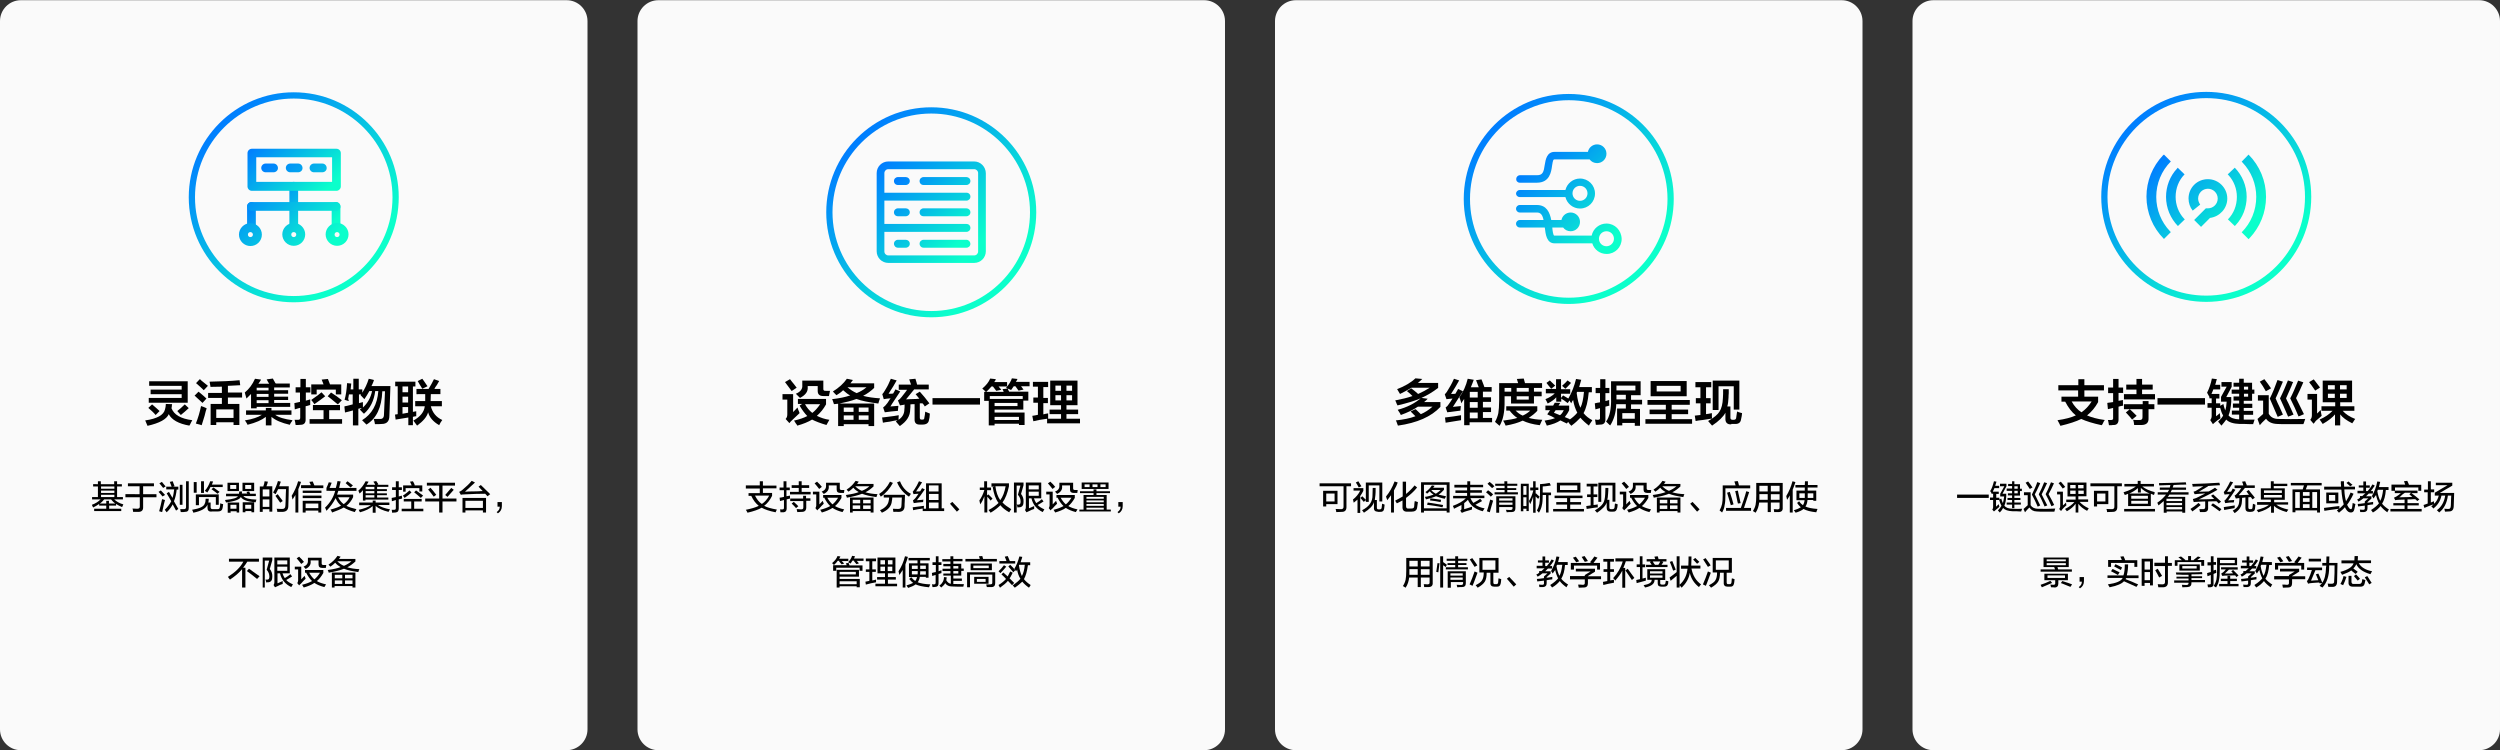 <?xml version="1.0" encoding="utf-8"?>
<!-- Generator: Adobe Illustrator 26.0.0, SVG Export Plug-In . SVG Version: 6.00 Build 0)  -->
<svg version="1.1" id="图层_1" xmlns="http://www.w3.org/2000/svg" xmlns:xlink="http://www.w3.org/1999/xlink" x="0px" y="0px"
	 viewBox="0 0 1200 360.1" style="enable-background:new 0 0 1200 360.1;" xml:space="preserve">
<rect x="0" y="0" width="1200" height="360.1" fill="#333333" stroke="none"/>
<style type="text/css">
	.st0{fill-rule:evenodd;clip-rule:evenodd;fill:#FAFAFA;}
	.st1{fill:url(#SVGID_1_);}
	.st2{fill:url(#SVGID_00000050660786081286098470000008377466528290010541_);}
	.st3{fill:url(#SVGID_00000181086600653428371430000000926498376162340284_);}
	.st4{fill:url(#SVGID_00000056408893566296644010000018182492161186405799_);}
	.st5{fill:url(#SVGID_00000040550614143824313890000004156861352516692098_);}
	.st6{fill:url(#SVGID_00000011731357949260491390000010309665305493364643_);}
	.st7{fill:url(#SVGID_00000049186465707396814420000006421664204193019054_);}
	.st8{fill:url(#SVGID_00000173867164124059396950000011078711593257871004_);}
	.st9{fill:url(#SVGID_00000182526933701292108980000004356495548396176807_);}
	.st10{fill:url(#SVGID_00000078760818269423445930000001734347670957407897_);}
	.st11{fill:url(#SVGID_00000020364220876917112020000012454377786621602972_);}
</style>
<g>
	<g id="矩形_00000147929169732236990170000013351972795952433034_">
		<g>
			<path id="path-26_00000041981895656434122090000017464485378603848855_" class="st0" d="M10,0.1h262c5.5,0,10,4.5,10,10v340
				c0,5.5-4.5,10-10,10H10c-5.5,0-10-4.5-10-10v-340C0,4.6,4.5,0.1,10,0.1z"/>
		</g>
	</g>
	<g>
		<g>
			<path d="M70.8,204.4l-1.1-2.6c5.7-0.8,8.9-2.6,9.5-5.3c0.2-0.7,0.4-1.6,0.4-2.6l3,0.1c0,0.1,0,0.3-0.1,0.6c0,0.6-0.1,1.1-0.2,1.3
				c1.2,3.2,4.5,5.1,10,5.8c-0.1,0.2-0.3,0.6-0.6,1.1c-0.3,0.7-0.6,1.2-0.8,1.5c-5.2-0.9-8.5-2.8-9.9-5.5
				C80,201.2,76.6,203.1,70.8,204.4z M74.7,199.2c-0.9-1.1-2.1-2.2-3.5-3.4l1.8-1.7c1.6,1.4,2.8,2.4,3.6,3.2L74.7,199.2z
				 M72.3,189.2v-2.2h14.9v-1.8H71.6v-2.2h18.5v10.3H71.4V191h15.8v-1.8H72.3z M86.8,199.2l-1.7-1.9c1-0.8,2.2-1.8,3.6-3.2l1.9,1.8
				C89.4,197,88.2,198.1,86.8,199.2z"/>
			<path d="M97.2,193.4c-1.3-1.2-2.6-2.4-3.8-3.5l1.9-1.9c1.7,1.4,3,2.5,3.8,3.3L97.2,193.4z M96.8,204.1l-2.8-0.8
				c1.1-2.7,1.9-5.5,2.5-8.4c0.3,0.1,0.8,0.3,1.4,0.5c0.6,0.3,1,0.4,1.3,0.6c-0.3,0.8-0.6,1.9-1,3.6C97.6,201.4,97.2,203,96.8,204.1
				z M97.8,187.3c-1.1-1.1-2.3-2.2-3.7-3.4l1.8-1.9c0.2,0.1,0.5,0.3,0.8,0.7c0.9,0.7,1.9,1.5,3.1,2.5L97.8,187.3z M101,185.7
				c0-0.1,0-0.2,0-0.3c-0.1-0.6-0.2-1.3-0.4-2.2c5.4-0.1,10.2-0.3,14.4-0.7l0.3,2.4c-1.9,0.1-3.9,0.2-5.9,0.3v3.2h6.8v2.4h-6.8v3.1
				h5.5v10.1h-2.8v-1.3h-8.3v1.3h-2.7v-10.1h5.4V191h-6.6v-2.4h6.6v-3C104.7,185.6,102.8,185.7,101,185.7z M103.8,196.5v4.1h8.3
				v-4.1H103.8z"/>
			<path d="M120.5,196v-6.9c-0.3,0.3-0.8,0.8-1.4,1.4c-0.3,0.3-0.6,0.6-0.8,0.8l-0.8-2.9c2.1-1.7,3.7-3.9,4.9-6.6l2.9,0.4
				c-0.1,0.3-0.3,0.6-0.6,1c-0.3,0.5-0.5,0.8-0.7,1h5.2c-0.4-0.6-0.8-1.3-1.2-2.1l3-0.4c0.1,0.3,0.4,0.8,0.8,1.5
				c0.2,0.4,0.4,0.8,0.6,0.9h6.7v1.9h-7.5v1.3h6.7v1.7h-6.7v1.4h6.7v1.6h-6.7v1.4h7.7v1.9h-16.1v0.7H120.5z M118.1,199.1v-2.1h9.5
				v-1.2h2.7v1.2h9.6v2.1h-7.8c1.7,1.3,4.5,2.1,8.3,2.6c-0.1,0.1-0.2,0.3-0.4,0.7c-0.3,0.3-0.6,0.8-0.9,1.5
				c-3.9-0.9-6.8-2.1-8.8-3.8v4.1h-2.7v-4.1c-1.9,1.5-4.8,2.8-8.8,3.8c-0.1-0.3-0.3-0.7-0.7-1.3c-0.3-0.4-0.4-0.7-0.6-0.8
				c3.7-0.6,6.4-1.5,8.2-2.7H118.1z M123.2,186.1v1.3h5.7v-1.3H123.2z M123.2,189.1v1.4h5.7v-1.4H123.2z M123.2,192.1v1.4h5.7v-1.4
				H123.2z"/>
			<path d="M141.9,188.4v-2.5h2.3v-4h2.6v4h2.2v2.5h-2.2v3.9c0.2-0.1,0.6-0.2,1.1-0.3c0.4-0.1,0.8-0.2,1-0.3c0,1.1,0,2,0,2.7
				l-2.2,0.6v6.2c0.1,1.8-0.8,2.7-2.4,2.7c-0.8,0.1-1.6,0.1-2.4,0.1c-0.1-1-0.3-1.8-0.5-2.5c0.4,0,1,0,1.8,0c0.6,0,0.9-0.3,0.9-1
				v-4.7c-0.1,0-0.3,0-0.6,0.1c-0.4,0.1-1,0.3-2,0.6l-0.2-3l2.7-0.6v-4.5H141.9z M150.2,196.9v-2.5h13v2.5H158v4.3h6.2v2.2h-15.6
				v-2.2h6.7v-4.3H150.2z M149.4,189.4v-4.9h5.9c-0.3-0.8-0.6-1.6-0.9-2.3l3-0.3c0.1,0.3,0.3,0.7,0.5,1.3c0.2,0.6,0.4,1,0.5,1.3h5.4
				v4.8h-2.6V187H152v2.3H149.4z M150.9,194c-0.4-0.7-0.9-1.3-1.5-2c0.2-0.1,0.4-0.3,0.8-0.6c1.8-1.2,3.2-2.3,4.1-3.1l1.8,1.9
				C154.4,191.5,152.7,192.8,150.9,194z M162.2,194.1c-0.1-0.1-0.4-0.3-0.8-0.6c-1.9-1.6-3.3-2.7-4.1-3.3l1.6-1.8
				c1.9,1.2,3.6,2.4,5.2,3.7L162.2,194.1z"/>
			<path d="M167.3,192.5c-0.7-0.2-1.3-0.4-1.9-0.6c0.6-2.1,1-4.7,1.2-8l2,0.2l-0.3,2.8h1.3v-5.1h2.6v5.1h1.7v1.6
				c1.2-1.9,2.3-4.1,3.1-6.7l2.5,0.6c-0.1,0.5-0.4,1.2-0.8,2.1c-0.2,0.4-0.3,0.7-0.4,0.8h9.1l-0.5,14.3c0,2.6-1.2,3.9-3.7,3.9
				c-0.9,0.1-2,0.1-3.2,0.1c-0.1-0.2-0.1-0.5-0.2-1c-0.2-0.8-0.3-1.2-0.4-1.5c1.1,0,2,0,2.9,0c1.3,0.1,2-0.6,2-2.1
				c0.1-1.2,0.2-4.2,0.4-8.9c0.1-1.2,0.1-2,0.1-2.3h-1.3c-0.3,7.8-2.8,13.1-7.6,16c-0.6-0.6-1.3-1.3-2.1-2.1c4.7-2.9,7.3-7.5,7.8-14
				h-1.5c-0.6,4.7-2.4,8.3-5.4,10.9c-0.3-0.2-0.7-0.7-1.4-1.4c-0.3-0.3-0.5-0.5-0.6-0.6c0.4-0.3,0.7-0.6,1-0.8l-1.7,0.4v8h-2.6V197
				c-1.1,0.3-2.4,0.7-3.8,1l-0.3-2.9c0.2-0.1,0.7-0.2,1.3-0.3c0.4-0.1,1.3-0.3,2.7-0.7v-4.8h-1.8c-0.1,0.6-0.2,1.3-0.4,2.3
				C167.5,192,167.4,192.3,167.3,192.5z M174.9,191.6l-1.8-1.9l0.2-0.4h-1v4.2l1.9-0.5c0,0.8,0,1.6,0,2.6c2.2-2,3.7-4.6,4.4-7.9
				h-1.3C176.5,189.2,175.7,190.4,174.9,191.6z"/>
			<path d="M189.7,185.5v-2.3h9.7v2.3h-1.2v12.2l1.6-0.3c0,0.9,0,1.7,0,2.4c-0.2,0-0.4,0-0.8,0.1c-0.4,0.1-0.7,0.1-0.8,0.2v4h-2.2
				v-3.7l-6.1,1l-0.3-2.4l1.3-0.2v-13.4H189.7z M193.2,185.5v2.8h2.7v-2.8H193.2z M193.2,190.4v2.8h2.7v-2.8H193.2z M193.2,198.6
				l2.7-0.5v-2.7h-2.7V198.6z M199.9,189.2v-2.5h5.8c1-1.6,1.9-3.2,2.6-4.7l2.5,0.9c-0.2,0.4-0.6,1-1.1,1.9c-0.6,0.8-1,1.4-1.2,1.9
				h2.9v2.5h-4.6l-0.1,3v0.3h5.4v2.5h-5.3c0.8,3.1,2.6,5.3,5.5,6.6c-0.6,0.8-1.1,1.6-1.5,2.5c-2.9-1.7-4.7-3.8-5.3-6.2
				c-0.6,2.2-2.4,4.3-5.3,6.4c-0.2-0.3-0.7-0.9-1.4-1.9c-0.2-0.2-0.3-0.3-0.4-0.5c3.4-1.9,5.2-4.2,5.5-6.9h-4.6v-2.5h4.8v-3.3H199.9
				z M202.7,186.6c-0.8-1.2-1.5-2.5-2.2-3.7l2.2-1.1c0.2,0.3,0.4,0.6,0.8,1.1c0.8,1.1,1.3,2,1.7,2.5L202.7,186.6z"/>
		</g>
	</g>
	<g>
		<path d="M44.7,233.5v-1.1H47V231h1.4v1.4h6.4V231h1.4v1.4h2.3v1.1h-2.3v5.1h2.8v1.1h-4.2c1.1,1,2.5,1.9,4.4,2.4
			c-0.1,0.2-0.2,0.5-0.4,0.9c-0.1,0.2-0.1,0.3-0.2,0.4c-1.2-0.5-2.1-1-2.9-1.5v0.8h-3.3v1.5h5.8v1.1H45.2v-1.1H51v-1.5h-3.4v-0.8
			c-1,0.7-1.9,1.2-2.9,1.7c0-0.1-0.1-0.2-0.2-0.4c0-0.1-0.2-0.4-0.4-0.9c1.7-0.6,3.1-1.5,4.2-2.6h-4.1v-1.1H47v-5.1H44.7z
			 M52.3,240.4v1.3h3.1c-0.8-0.5-1.5-1.2-2.1-2H50c-0.6,0.8-1.3,1.5-2.1,2H51v-1.3H52.3z M48.5,233.5v1.1h6.4v-1.1H48.5z
			 M48.5,235.5v1.1h6.4v-1.1H48.5z M48.5,237.5v1.1h6.4v-1.1H48.5z"/>
		<path d="M61.4,233.4V232h12.5v1.4h-5.2v3.8h6.4v1.5h-6.4v4.6c0.1,1.6-0.7,2.4-2.2,2.4c-0.8,0-1.7,0-2.6,0c0-0.2-0.1-0.4-0.1-0.8
			c-0.1-0.4-0.1-0.6-0.2-0.8c0.4,0,1.2,0.1,2.3,0.1c0.9,0,1.3-0.4,1.2-1.3v-4.2h-6.9v-1.5H67v-3.8H61.4z"/>
		<path d="M78,238.3c-0.2-0.2-0.5-0.6-0.9-1.1c-0.5-0.5-0.8-0.9-1-1.1l1.1-0.7c0.3,0.3,0.9,0.9,1.6,1.7c0.2,0.2,0.4,0.4,0.4,0.5
			L78,238.3z M78.3,234.2c-0.8-1-1.4-1.8-1.8-2.2l1.2-0.7c0.3,0.3,0.7,0.9,1.3,1.6c0.2,0.2,0.4,0.4,0.5,0.6L78.3,234.2z M77.8,245.8
			l-1.4-0.4c0.5-1.9,1-3.8,1.4-5.8c0.2,0,0.4,0.1,0.7,0.2c0.3,0.1,0.6,0.2,0.7,0.2c-0.3,1-0.7,2.7-1.2,5.1
			C77.9,245.5,77.9,245.7,77.8,245.8z M79.8,235v-1.4h2.6c0,0,0-0.1-0.1-0.2c-0.3-0.9-0.6-1.6-0.8-2.1l1.4-0.3
			c0.1,0.2,0.2,0.6,0.4,1.1c0.2,0.6,0.4,1,0.5,1.3l-1,0.2h2.8v1.4h-0.8c-0.2,2-0.6,3.9-1.3,5.6c0.4,0.7,1,1.7,1.7,3
			c0.2,0.3,0.3,0.5,0.4,0.7l-1.1,0.8c-0.3-0.6-0.9-1.6-1.6-3c-0.7,1.3-1.6,2.6-2.9,3.8c-0.1-0.1-0.3-0.4-0.6-0.8
			c-0.1-0.2-0.2-0.3-0.3-0.4c1.3-1.3,2.4-2.7,3.1-4.1c-0.8-1.4-1.5-2.7-2.2-3.8l1.1-0.7l1.7,2.9c0.4-1.2,0.6-2.5,0.8-4.1H79.8z
			 M86.3,242.3v-9.6h1.3v9.6H86.3z M86.8,245.8c0,0,0-0.1-0.1-0.3c0-0.2-0.1-0.5-0.2-1.1c0.7,0,1.2,0,1.7,0c0.8,0,1.1-0.3,1.1-1V231
			h1.3v12.8c0,1.3-0.5,1.9-1.8,1.9C88.5,245.8,87.8,245.8,86.8,245.8z"/>
		<path d="M101.5,245.6c-1.3,0-1.9-0.6-1.9-1.8v-1.6c-0.7,1.8-2.9,3.1-6.8,3.9c0-0.1-0.1-0.3-0.2-0.6c-0.2-0.4-0.3-0.6-0.4-0.8
			c3.7-0.6,5.7-1.6,6.1-3c0.3-0.6,0.4-1.4,0.4-2.3h1.5c0,0.8-0.1,1.3-0.2,1.8h1.1v2.2c0,0.7,0.3,1,1,1h2.2c0.8,0,1.1-0.2,1.2-0.9
			c0.1-0.4,0.2-1,0.2-1.9c0.5,0.2,1,0.3,1.4,0.4c0,0,0,0.1,0,0.1c-0.1,0.9-0.2,1.6-0.3,1.9c-0.2,1-0.9,1.5-2.1,1.5H101.5z M93,236.5
			v-5.1h1.4v5.1H93z M94,242.5v-5.2h11v5h-1.4v-3.7h-8.1v3.9H94z M96.5,236.5V231h1.4v5.6H96.5z M99.5,236.4
			c-0.1-0.1-0.3-0.2-0.6-0.4c-0.3-0.2-0.5-0.3-0.6-0.4c1.1-1.2,2-2.8,2.6-4.6l1.4,0.1c-0.1,0.2-0.2,0.6-0.4,1
			c-0.1,0.2-0.1,0.4-0.2,0.5h5.2v1.2h-5.9C100.6,234.7,100.1,235.6,99.5,236.4z M104.4,237c-0.2-0.2-0.5-0.4-1-0.8
			c-0.8-0.6-1.4-1-1.9-1.4l1-0.8c1,0.7,2,1.4,2.9,2.1L104.4,237z"/>
		<path d="M108.5,238.2V237h6.2c0.1-0.3,0.1-0.6,0.1-1.1h1.4c0,0.2,0,0.4-0.1,0.6c0,0.2,0,0.4,0,0.4h2.6c0-0.1-0.1-0.3-0.2-0.4
			c-0.1-0.2-0.2-0.4-0.2-0.4l1.3-0.2c0,0.1,0.1,0.2,0.2,0.5s0.2,0.5,0.3,0.6h2.7v1.1h-6c0.8,1.1,2.9,1.6,6.3,1.7
			c0,0.1-0.1,0.3-0.2,0.6c-0.1,0.3-0.2,0.6-0.2,0.7c-4-0.3-6.4-1.2-7.1-2.6c-0.4,1.2-2.8,2.1-7.1,2.7L108,240c3.8-0.4,5.8-1,6.2-1.8
			H108.5z M109.2,235.7v-4h5.5v4H109.2z M109.3,246v-4.8h5.5v4.8h-1.2v-0.6h-2.9v0.7H109.3z M110.5,232.8v1.9h2.9v-1.9H110.5z
			 M110.6,242.3v1.9h2.9v-1.9H110.6z M116.4,235.7v-4h5.6v4H116.4z M120.7,246v-0.7h-2.9v0.6h-1.3v-4.8h5.5v4.8H120.7z M117.7,232.8
			v1.9h2.9v-1.9H117.7z M117.7,242.3v1.9h2.9v-1.9H117.7z"/>
		<path d="M124.7,245.9v-12.4h1.7c0-0.2,0.1-0.4,0.2-0.7c0.2-0.5,0.3-1.1,0.4-1.8l1.6,0.2c-0.2,0.8-0.4,1.5-0.7,2.2h2.8v12.2h-1.4
			v-1.2h-3.2v1.3H124.7z M126.1,234.9v3.4h3.2v-3.4H126.1z M126.1,239.7v3.6h3.2v-3.6H126.1z M133.1,245.7c0-0.5-0.1-1-0.3-1.5
			c0.5,0,1.4,0.1,2.4,0.1c1.2,0.1,1.8-0.5,1.8-1.7c0.1-0.9,0.1-2.9,0.2-5.9c0-0.9,0.1-1.5,0.1-1.9h-3.8c-0.2,0.4-0.4,0.9-0.8,1.6
			c-0.2,0.3-0.3,0.6-0.4,0.8c-0.4-0.2-0.8-0.5-1.2-0.8c1-1.8,1.8-3.6,2.3-5.5l1.4,0.3c-0.1,0.2-0.2,0.6-0.4,1.1
			c-0.2,0.5-0.3,0.9-0.4,1.1h4.6c0,2.7-0.1,5.8-0.2,9.4c0,1.9-0.9,2.8-2.7,2.9C134.9,245.7,134,245.7,133.1,245.7z M134.5,241.3
			c-0.2-0.3-0.5-0.7-0.9-1.3c-0.6-0.9-1-1.5-1.4-2l1.1-0.8c0.3,0.4,0.7,1,1.3,1.8c0.5,0.6,0.9,1.1,1.1,1.5L134.5,241.3z"/>
		<path d="M141.8,246v-8.4c-0.5,0.8-0.9,1.5-1.4,2.2c-0.1-0.6-0.2-1.2-0.4-1.8c1.3-2.1,2.4-4.5,3.1-7l1.4,0.3
			c-0.4,1.2-0.8,2.4-1.3,3.5V246H141.8z M144.5,234.2v-1.3h4.7c-0.1-0.2-0.2-0.4-0.3-0.7c-0.2-0.4-0.3-0.7-0.4-0.9l1.6-0.2l0.8,1.9
			h-0.1h4.4v1.3H144.5z M145.3,236.6v-1.1h9v1.1H145.3z M145.3,239.1v-1.2h9v1.2H145.3z M145.3,246v-5.6h8.9v5.6h-1.4v-0.9h-6.1v0.9
			H145.3z M146.7,241.7v2.2h6.1v-2.2H146.7z"/>
		<path d="M156.7,235.6v-1.4c0.5-1.1,0.9-2,1.1-2.7l1.4,0.2c-0.4,1.2-0.8,2-1,2.5h3c0.3-1.1,0.6-2.2,0.8-3.3l1.5,0.2
			c-0.1,0.6-0.3,1.5-0.6,2.6c0,0.2-0.1,0.4-0.1,0.5h8.3v1.4h-8.7c-0.2,0.6-0.4,1.2-0.6,1.8h7.7v1.2c-0.8,1.8-1.9,3.1-3.2,4.2
			c1.1,0.6,2.7,1.1,4.8,1.6c-0.2,0.2-0.4,0.7-0.7,1.2c0,0.1-0.1,0.2-0.1,0.2c-2.1-0.6-3.9-1.3-5.3-2.2c-1.4,0.8-3.3,1.6-5.6,2.4
			c-0.2-0.6-0.5-1.1-0.8-1.4c2.3-0.6,4-1.2,5.1-1.9c-1.1-0.9-2-2.1-2.6-3.6c-1.1,2.2-2.6,4.2-4.4,6.1c-0.2-0.7-0.5-1.2-0.7-1.5
			c2.5-2.4,4.1-5.1,4.9-8.1H156.7z M167.8,238.7h-5.5c0.7,1.4,1.6,2.5,2.7,3.3C166.2,241.1,167.2,240,167.8,238.7z M168.3,234
			c-0.9-0.8-1.7-1.4-2.4-2.1l0.9-0.9c0.2,0.1,0.4,0.3,0.8,0.6c0.8,0.6,1.4,1.1,1.8,1.4L168.3,234z"/>
		<path d="M174.2,240.4v-5.1c-0.5,0.6-1,1.1-1.6,1.6c-0.2-0.5-0.4-1-0.6-1.4c1.5-1.2,2.6-2.8,3.5-4.5l1.4,0.2c0,0.1-0.1,0.2-0.2,0.4
			c-0.2,0.3-0.4,0.7-0.7,1.1h4.1c-0.2-0.5-0.5-1-0.9-1.5l1.4-0.3c0.2,0.3,0.4,0.7,0.8,1.2c0.1,0.2,0.2,0.4,0.2,0.4l-0.6,0.2h5.4v1
			h-5.4v1.1h4.7v0.9h-4.7v1.1h4.7v0.9h-4.7v1.1h5.4v1h-11v0.5H174.2z M172.4,242.4v-1.2h6.5v-0.9h1.4v0.9h6.6v1.2h-5.5
			c1.3,0.9,3.2,1.6,5.8,2.1c-0.3,0.4-0.5,0.8-0.7,1.2c-2.8-0.7-4.9-1.6-6.2-2.9v3.3h-1.4v-3.2c-1.4,1.3-3.5,2.3-6.1,3
			c-0.1-0.2-0.2-0.4-0.4-0.7c-0.1-0.2-0.2-0.4-0.2-0.5c2.6-0.6,4.6-1.3,5.8-2.2H172.4z M175.5,233.7v1.1h4.2v-1.1H175.5z
			 M175.5,235.7v1.1h4.2v-1.1H175.5z M175.5,237.7v1.1h4.2v-1.1H175.5z"/>
		<path d="M188.2,235.2v-1.3h1.8V231h1.4v2.9h1.5v1.3h-1.5v3.1c0.2-0.1,0.6-0.2,1.1-0.3c0.2,0,0.4-0.1,0.4-0.1c0,0.2,0,0.5,0.1,0.8
			c0,0.3,0,0.5,0,0.6c-0.1,0-0.4,0.1-0.7,0.2c-0.4,0.1-0.7,0.1-0.9,0.2v4.4c0,1.2-0.5,1.8-1.6,1.9c-0.5,0-1.1,0.1-1.6,0.1
			c0-0.5-0.1-1-0.2-1.4c0.4,0,0.8,0,1.2,0c0.5,0,0.8-0.2,0.8-0.8V240c-0.5,0.2-1.2,0.4-1.9,0.6L188,239l2-0.4v-3.4H188.2z
			 M193.8,240.7v-1.2h8.6v1.2h-3.6v3.5h4.4v1.2h-10.4v-1.2h4.6v-3.5H193.8z M194.2,239c-0.2-0.3-0.5-0.7-0.8-1.1
			c1.2-0.8,2.2-1.6,3.2-2.5l0.9,1C196.7,237.2,195.5,238.1,194.2,239z M193.5,236v-3h4.1c-0.3-0.8-0.6-1.3-0.8-1.8l1.4-0.2
			c0.4,0.6,0.7,1.3,0.9,1.9l-0.3,0.1h3.9v2.9h-1.4v-1.6h-6.6v1.7H193.5z M202,239c-0.8-0.8-1.9-1.6-3.2-2.7l0.9-0.9
			c0.9,0.6,2,1.5,3.4,2.5L202,239z"/>
		<path d="M204.9,233.1v-1.4h13.5v1.4h-6v6.2h6.7v1.4h-6.7v5.3h-1.6v-5.3h-6.7v-1.4h6.7v-6.2H204.9z M208.2,238.4
			c-0.9-1.2-1.8-2.4-2.7-3.4l1.1-0.9c1,1.1,1.9,2.2,2.8,3.4L208.2,238.4z M214.8,238.5l-1.1-0.9c1-1.1,2-2.3,2.9-3.4l1.2,0.9
			C216.8,236.2,215.8,237.4,214.8,238.5z"/>
		<path d="M234,238.2l-1.1-1.2c-2.8,0-6.1,0.1-9.8,0.3c-0.8,0-1.5,0.1-1.9,0.2l-0.8-1.4c0.7-0.3,1.2-0.6,1.6-1
			c1.8-1.5,3.3-2.9,4.4-4.3l1.6,0.8c-1.8,1.7-3.4,3.1-4.8,4.4c0.4,0,1,0,1.8-0.1c2.9,0,5.1-0.1,6.7-0.2l-2-2.1l1.1-0.8
			c2.1,2,3.6,3.5,4.5,4.4L234,238.2z M222,246v-7h11.3v7h-1.5v-1h-8.4v1H222z M223.4,240.4v3.4h8.4v-3.4H223.4z"/>
		<path d="M239,246.4l-0.6-0.6c1-0.7,1.5-1.5,1.5-2.6h-1.1V241h2.1c0,0.3,0,1,0,1.9C240.9,244.4,240.3,245.6,239,246.4z"/>
		<path d="M109.9,269.6v-1.4h14.4v1.4h-5.6c-0.6,1-1.3,2-2,2.9h1.1v9.5h-1.6v-8.8c-1.5,1.8-3.4,3.4-5.8,5c0,0-0.1-0.1-0.2-0.2
			c-0.4-0.5-0.6-0.9-0.8-1.1c3.5-2.2,6-4.6,7.4-7.3H109.9z M123.4,277.9c-2-1.6-3.6-2.9-4.9-3.8l1-1.1c0.4,0.2,0.9,0.6,1.7,1.2
			c1.5,1.1,2.7,1.9,3.4,2.4L123.4,277.9z"/>
		<path d="M126.1,282v-14.4h4.6v1.3l-1.2,4.2c0.9,1.1,1.3,2.4,1.2,3.8c0,1.5-0.5,2.4-1.8,2.6c-0.1,0-0.3,0-0.5,0
			c-0.2,0-0.4,0.1-0.6,0.1c-0.1-0.6-0.2-1.1-0.4-1.4c0.4,0,0.7,0,1,0c0.6,0,0.9-0.5,0.9-1.4c0-1.2-0.4-2.3-1.3-3.3l1.2-4.4h-2.1V282
			H126.1z M139.8,281.8c-2.9-1.4-4.7-3.6-5.4-6.6h-1.2v4.8c0.8-0.4,1.6-0.7,2.5-1.1c0,0.5,0,0.9,0,1.4c-0.8,0.2-1.6,0.6-2.6,1.1
			c-0.3,0.1-0.6,0.3-1.1,0.5l-0.7-1.1c0.3-0.4,0.4-0.9,0.4-1.3v-11.9h7.4v7.6h-3.5c0.3,0.9,0.6,1.6,1.1,2.3c1-0.6,1.9-1.2,2.7-1.9
			l0.8,1.1c-0.8,0.5-1.7,1.1-2.8,1.7c0.7,0.8,1.7,1.4,3.2,2.1C140.3,280.9,140.1,281.4,139.8,281.8z M133.1,269v1.9h4.8V269H133.1z
			 M133.1,274h4.8V272h-4.8V274z"/>
		<path d="M143.6,281l-0.9-1.1c0.2-0.4,0.4-0.8,0.4-1.2v-5.4h-1.6V272h3.1v6.1c0.4-0.4,0.9-0.9,1.6-1.7c0.1,0.2,0.2,0.5,0.3,0.8
			c0.1,0.2,0.1,0.4,0.2,0.6c-0.7,0.6-1.4,1.4-2.2,2.3C144.1,280.4,143.8,280.7,143.6,281z M144.6,270.7c-0.2-0.3-0.6-0.8-1.1-1.4
			c-0.5-0.6-0.9-1-1.1-1.3l1.2-0.8c0.2,0.2,0.6,0.7,1.2,1.2c0.5,0.6,0.9,1,1.1,1.3L144.6,270.7z M145.8,282
			c-0.1-0.2-0.4-0.7-0.8-1.3c2-0.5,3.6-1.1,4.8-1.8c-1-0.9-1.9-2.2-2.8-3.9l0.2-0.1h-0.8v-1.3h8.8v1.4c-1,1.8-2.1,3.1-3.1,3.9
			c1.1,0.7,2.6,1.2,4.4,1.6c-0.3,0.5-0.6,0.9-0.8,1.3c-2-0.5-3.6-1.2-4.8-2C149.6,280.7,147.9,281.4,145.8,282z M146.7,273.1
			c-0.1-0.1-0.2-0.2-0.4-0.5c-0.2-0.2-0.4-0.4-0.6-0.6c1.5-0.6,2.2-1.6,2.1-2.9v-1.4h6.6v2.7c0,0.5,0.2,0.8,0.8,0.8h1.4l-0.2,1.4
			h-1.8c-1.1,0-1.7-0.5-1.7-1.6V269h-3.8v0.4C149.3,271,148.5,272.2,146.7,273.1z M148.4,274.9c0.8,1.4,1.6,2.4,2.5,3.2
			c1-0.8,1.9-1.9,2.7-3.2H148.4z"/>
		<path d="M157.8,274.9c-0.1-0.5-0.3-0.9-0.5-1.3c2.9-0.4,5-0.9,6.2-1.4c-0.9-0.5-1.8-1.1-2.6-2.1c-0.7,0.7-1.4,1.3-2.3,1.9
			c-0.1-0.1-0.2-0.2-0.4-0.4c-0.2-0.2-0.4-0.4-0.5-0.6c1.9-1.2,3.3-2.7,4.3-4.2l1.5,0.4c-0.2,0.3-0.5,0.7-0.8,1.1h7.9v1.2
			c-1.2,1.1-2.5,2.1-3.9,2.8c1.7,0.5,3.6,0.8,5.8,0.9c-0.2,0.3-0.3,0.8-0.5,1.4c-2.9-0.4-5.2-0.9-6.9-1.6
			C163.5,273.7,161,274.3,157.8,274.9z M159.3,282v-7.2h11.3v7.2h-1.4v-0.7h-8.6v0.7H159.3z M160.7,275.9v1.7h3.6v-1.7H160.7z
			 M160.7,278.6v1.7h3.6v-1.7H160.7z M168.7,269.4h-6.8c0.9,0.9,1.9,1.7,3.2,2.2C166.5,271,167.7,270.3,168.7,269.4z M169.2,275.9
			h-3.6v1.7h3.6V275.9z M165.6,278.6v1.7h3.6v-1.7H165.6z"/>
	</g>
	<g>
		<linearGradient id="SVGID_1_" gradientUnits="userSpaceOnUse" x1="105.396" y1="59.076" x2="176.604" y2="130.284">
			<stop  offset="0" style="stop-color:#007DFF"/>
			<stop  offset="0.904" style="stop-color:#0BFFCB"/>
		</linearGradient>
		<path class="st1" d="M141,145.1c-27.8,0-50.4-22.6-50.4-50.4c0-27.8,22.6-50.4,50.4-50.4s50.4,22.6,50.4,50.4
			C191.4,122.5,168.8,145.1,141,145.1z M141,47.3c-26.1,0-47.4,21.3-47.4,47.4s21.3,47.4,47.4,47.4s47.4-21.3,47.4-47.4
			S167.1,47.3,141,47.3z"/>
	</g>
	<g id="矩形备份_00000002343584317218808080000014707229448165031597_">
		<g>
			<path id="path-30_00000029726709446602408950000005867078890420262052_" class="st0" d="M316,0.1h262c5.5,0,10,4.5,10,10v340
				c0,5.5-4.5,10-10,10H316c-5.5,0-10-4.5-10-10v-340C306,4.6,310.5,0.1,316,0.1z"/>
		</g>
	</g>
	<g>
		<g>
			<path d="M378.9,203.1l-1.8-2c0.6-0.6,0.8-1.3,0.8-2.2v-7.1h-2.3v-2.6h5.1v8.6l2.1-2.2c0.1,0.5,0.4,1.2,0.8,2.1
				c0.1,0.3,0.1,0.4,0.2,0.6c-0.8,0.7-1.9,1.8-3.4,3.2C379.7,202.1,379.3,202.6,378.9,203.1z M380,187.7c-1-1.4-2.1-2.8-3.2-4.3
				l2.4-1.4c0.2,0.3,0.6,0.8,1,1.3c0.4,0.5,1.2,1.4,2.2,2.8L380,187.7z M382.7,204.3c-0.1-0.3-0.4-0.7-0.8-1.2
				c-0.3-0.6-0.6-1-0.8-1.2c2.6-0.6,4.7-1.3,6.4-2.2c-1.3-1.3-2.5-3-3.7-5l1.2-0.8h-2v-2.4h13.5v2.6c-1.2,2.2-2.7,4-4.4,5.5
				c1.8,0.9,3.8,1.6,6,1.9c-0.4,0.8-0.9,1.7-1.4,2.5c-2.8-0.8-5.1-1.7-6.9-2.6C388,202.5,385.6,203.5,382.7,204.3z M384,191
				c-0.6-0.6-1.2-1.2-2-2c2.2-0.9,3.3-2.3,3.1-4.1v-2.2h10.1v3.8c-0.1,0.8,0.3,1.2,1.2,1.1h2l-0.5,2.5h-2.7c-1.8,0-2.7-0.8-2.7-2.4
				v-2.4h-4.8v0.5C387.9,187.9,386.7,189.6,384,191z M386.4,194c0.9,1.7,2.1,3.1,3.5,4.2c1.2-0.9,2.5-2.3,3.8-4.2H386.4z"/>
			<path d="M400.3,194c-0.1-0.2-0.2-0.7-0.4-1.2s-0.3-1-0.5-1.2c3.5-0.4,6.4-1,8.7-1.8c-0.9-0.4-2.1-1.3-3.4-2.5
				c-0.9,0.9-2,1.7-3.2,2.4c-0.1-0.1-0.4-0.4-0.8-0.8c-0.4-0.5-0.8-0.8-0.9-1c2.9-1.8,5.1-3.8,6.7-6.1l2.9,0.6
				c-0.1,0.1-0.3,0.4-0.6,0.8c-0.2,0.3-0.4,0.6-0.6,0.8h11.4v2.2c-1.6,1.5-3.3,2.8-5.3,3.8c2.2,0.6,4.9,1,8.1,1.2
				c-0.3,0.8-0.6,1.7-0.8,2.5c-4.6-0.6-8.1-1.3-10.5-2.2c-2.4,0.9-5.2,1.6-8.2,2.2h16.7v10.8h-2.7v-0.9H405v0.9h-2.7v-10.7
				L400.3,194z M405,195.6v2.1h4.7v-2.1H405z M405,199.4v2.1h4.7v-2.1H405z M415.9,185.9h-9.1c1.3,1.1,2.8,2.1,4.4,2.8
				C413,188,414.6,187,415.9,185.9z M416.9,195.6h-4.7v2.1h4.7V195.6z M412.2,199.4v2.1h4.7v-2.1H412.2z"/>
			<path d="M431.4,186.9v-2.3h5.9c-0.1-0.3-0.3-0.9-0.6-1.7c-0.1-0.4-0.2-0.7-0.3-0.8l3-0.3c0.4,1.3,0.7,2.2,0.8,2.8h5.6v2.3h-7
				c-1.6,2-2.9,3.6-3.9,4.8c0.9-0.1,2.5-0.1,5-0.2c0.6-0.1,1.1-0.1,1.4-0.1l-1.8-2.2l2-1.2c1.5,1.6,3,3.5,4.6,5.6l-2.2,1.5
				c-0.1-0.2-0.3-0.4-0.5-0.8c-0.2-0.3-0.4-0.5-0.6-0.7h-1.3v6.8c0,0.7,0.2,1,0.8,1h0.4c0.7,0.1,1-0.3,1-1c0.2-0.8,0.3-1.7,0.4-2.8
				c0.4,0.2,1,0.4,1.7,0.7c0.2,0.1,0.3,0.1,0.5,0.2c0,0.1,0,0.2,0,0.4c-0.1,1.3-0.2,2.2-0.4,2.7c-0.2,1.5-1.3,2.2-3.1,2.2h-1.1
				c-1.9,0.1-2.8-0.8-2.7-2.6v-7.2c-0.6,0-1.3,0-2,0.1c0,1.1,0,1.9-0.1,2.3c0,3.3-1.7,5.9-5,8.1c-0.2-0.2-0.4-0.5-0.8-0.9
				c-0.5-0.6-0.9-1-1.1-1.3l0.8-0.6c-0.8,0.1-2.1,0.3-3.8,0.7c-1.4,0.2-2.5,0.3-3.2,0.5l-0.4-2.5c0.5-0.1,1.3-0.2,2.5-0.3
				c2.6-0.3,4.5-0.6,5.5-0.8c-0.1,0.9-0.1,1.7-0.1,2.2c1.8-1.2,2.8-2.8,2.8-5c0.1-0.4,0.1-1.2,0.1-2.3c-0.1,0-0.2,0-0.4,0.1
				c-0.8,0.1-1.4,0.2-1.8,0.3l-1-2.4c0.7-0.4,1.3-1,1.9-1.8c0.1-0.1,0.2-0.2,0.3-0.4c1-1.2,1.7-2.2,2.2-2.9H431.4z M424.7,197.9
				l-0.8-2.3c0.6-0.4,1.3-1.1,2.1-2.2c0.2-0.3,0.6-0.9,1.1-1.7c0.2-0.2,0.3-0.3,0.4-0.5c-1.3,0.1-2.4,0.2-3.3,0.4l-0.7-2.4
				c0.4-0.4,0.9-1.1,1.5-2.2c1.1-1.7,1.9-3.5,2.6-5.2l2.8,0.8c-0.9,1.7-2.2,3.8-3.9,6.4c1,0,1.7,0,2.2-0.1c0.4-0.7,0.8-1.3,1.1-2
				l2.3,1c-0.9,1.4-2.2,3.3-3.9,5.9c-0.4,0.6-0.7,1.1-0.8,1.3l3.8-0.3c0,0.1,0,0.2,0,0.4c-0.1,0.8-0.2,1.5-0.2,2
				C428.8,197.4,426.7,197.6,424.7,197.9z"/>
			<path d="M447.6,194.2v-3.1h22.8v3.1H447.6z"/>
			<path d="M489.1,204.2v-0.8h-11.7v0.8h-2.8v-11.8h-2.2v-4.3h0.8c-0.2-0.2-0.5-0.5-0.8-0.8c-0.4-0.4-0.8-0.6-0.9-0.8
				c1.8-1.5,3.1-3.1,3.8-4.8l2.7,0.3c-0.2,0.6-0.4,1-0.8,1.4h6.2v2.1h-4.1c0.1,0.1,0.2,0.3,0.5,0.6c0.4,0.4,0.7,0.8,0.8,1l-2.4,0.5
				c-0.4-0.6-1-1.3-1.6-2.1h-0.7c-0.8,0.9-1.6,1.8-2.5,2.6h8.4c-0.1-0.1-0.2-0.3-0.3-0.7c-0.1-0.2-0.2-0.4-0.3-0.6l2.5-0.3l-0.8-0.3
				c1.4-1.7,2.4-3.2,2.8-4.6l2.7,0.3c-0.2,0.4-0.4,0.9-0.8,1.4h6.6v2.1h-4.1l1.2,1.6l-2.4,0.5c-0.4-0.6-0.9-1.3-1.5-2.1h-0.8
				c-0.1,0.1-0.2,0.3-0.5,0.7c-0.3,0.5-0.6,0.9-0.8,1.1c-0.5-0.2-1-0.5-1.6-0.7c0.2,0.6,0.5,1.1,0.7,1.5h9.2v4.3h-2.4v4.3h-13.8v1.4
				h14.4v6H489.1z M475.1,190.1v1.4h15.8v-1.4H475.1z M477.4,193.4v1.5h11v-1.5H477.4z M489.1,200.1h-11.7v1.5h11.7V200.1z"/>
			<path d="M495.8,185.8v-2.5h7.3v2.5h-2.3v5.2h2.2v2.5h-2.2v5.4c0.2-0.1,0.7-0.2,1.2-0.3c0.5-0.1,0.9-0.1,1.1-0.2
				c0,0.9,0,1.8,0,2.6h6.2v-2.2h-5.5v-2.2h5.5v-2.1h-5.2v-11.8h13.1v11.8h-5.3v2.1h5.6v2.2h-5.6v2.2h6.5v2.2h-15.8v-2.2
				c-2.4,0.3-4.6,0.7-6.6,1.2l-0.5-2.6c0.9-0.1,1.8-0.3,2.7-0.5v-5.8H496v-2.5h2.2v-5.2H495.8z M506.6,185.1v2.5h2.7v-2.5H506.6z
				 M506.6,189.7v2.5h2.7v-2.5H506.6z M514.6,185.1h-2.7v2.5h2.7V185.1z M511.9,189.7v2.5h2.7v-2.5H511.9z"/>
		</g>
	</g>
	<g>
		<path d="M372.3,245.9c-3.1-0.6-5.3-1.4-6.7-2.2c-1.5,0.9-3.8,1.7-6.8,2.4c-0.2-0.4-0.4-0.9-0.8-1.4c2.5-0.5,4.6-1.1,6.2-1.9
			c-1.5-1.2-2.7-2.8-3.6-4.8h-1.3v-1.3h5.4v-2.2h-6.7V233h6.7V231h1.5v2.1h6.5v1.3h-6.5v2.2h4.4v1.4c-1,2-2.2,3.6-3.8,4.8
			c1.4,0.8,3.4,1.3,6.1,1.8c-0.1,0.2-0.2,0.4-0.4,0.8C372.5,245.5,372.4,245.7,372.3,245.9z M369.2,237.9h-6.8c0.9,1.8,2,3.2,3.3,4
			C367.1,241,368.3,239.6,369.2,237.9z"/>
		<path d="M374.2,235.3V234h1.9v-3h1.4v3h1.6v1.3h-1.6v2.9c0.2,0,0.6-0.1,1.1-0.2c0.2,0,0.4-0.1,0.6-0.1c0,0.6,0,1.1,0,1.4
			c-0.5,0.1-1,0.2-1.6,0.4v4.4c0,1.1-0.5,1.7-1.5,1.8c-0.6,0-1.1,0-1.5,0c0-0.5-0.1-1-0.2-1.4c0.4,0,0.8,0,1.2,0
			c0.5,0,0.7-0.2,0.7-0.8V240l-1.9,0.5l-0.2-1.6c0.7-0.1,1.4-0.2,2.1-0.4v-3.2H374.2z M380,234.2v-1.3h3.4V231h1.4v1.9h3.6v1.3h-3.6
			v1.9h4.3v1.2h-9.9v-1.2h4.2v-1.9H380z M379.3,240.5v-1.2h6.2V238h1.4v1.2h2.1v1.2H387v3.2c0,1.4-0.7,2.1-2.1,2.1
			c-0.8,0-1.5,0.1-2.2,0.1c-0.1-0.5-0.2-0.9-0.3-1.4c0.2,0,0.5,0,0.9,0c0.5,0,0.8,0.1,1.1,0.1c0.9,0.1,1.3-0.3,1.2-1.2v-2.8H379.3z
			 M382.1,243.9c-0.2-0.2-0.5-0.5-0.9-1c-0.5-0.5-0.9-0.9-1.2-1.2l1-0.8c0.8,0.7,1.6,1.4,2.2,2.1L382.1,243.9z"/>
		<path d="M392.3,245l-0.9-1.1c0.2-0.4,0.4-0.8,0.4-1.2v-5.4h-1.6V236h3.1v6.1c0.4-0.4,0.9-0.9,1.6-1.7c0.1,0.2,0.2,0.5,0.3,0.8
			c0.1,0.2,0.1,0.4,0.2,0.6c-0.7,0.6-1.4,1.4-2.2,2.3C392.7,244.4,392.5,244.7,392.3,245z M393.2,234.7c-0.2-0.3-0.6-0.8-1.1-1.4
			c-0.5-0.6-0.9-1-1.1-1.3l1.2-0.8c0.2,0.2,0.6,0.7,1.2,1.2c0.5,0.6,0.9,1,1.1,1.3L393.2,234.7z M394.5,246
			c-0.1-0.2-0.4-0.7-0.8-1.3c2-0.5,3.6-1.1,4.8-1.8c-1-0.9-1.9-2.2-2.8-3.9l0.2-0.1h-0.8v-1.3h8.8v1.4c-1,1.8-2.1,3.1-3.1,3.9
			c1.1,0.7,2.6,1.2,4.4,1.6c-0.3,0.5-0.6,0.9-0.8,1.3c-2-0.5-3.6-1.2-4.8-2C398.3,244.7,396.5,245.4,394.5,246z M395.4,237.1
			c-0.1-0.1-0.2-0.2-0.4-0.5c-0.2-0.2-0.4-0.4-0.6-0.6c1.5-0.6,2.2-1.6,2.1-2.9v-1.4h6.6v2.7c0,0.5,0.2,0.8,0.8,0.8h1.4l-0.2,1.4
			h-1.8c-1.1,0-1.7-0.5-1.7-1.6V233h-3.8v0.4C398,235,397.2,236.2,395.4,237.1z M397.1,238.9c0.8,1.4,1.6,2.4,2.5,3.2
			c1-0.8,1.9-1.9,2.7-3.2H397.1z"/>
		<path d="M406.5,238.9c-0.1-0.5-0.3-0.9-0.5-1.3c2.9-0.4,5-0.9,6.2-1.4c-0.9-0.5-1.8-1.1-2.6-2.1c-0.7,0.7-1.4,1.3-2.3,1.9
			c-0.1-0.1-0.2-0.2-0.4-0.4c-0.2-0.2-0.4-0.4-0.5-0.6c1.9-1.2,3.3-2.7,4.3-4.2l1.5,0.4c-0.2,0.3-0.5,0.7-0.8,1.1h7.9v1.2
			c-1.2,1.1-2.5,2.1-3.9,2.8c1.7,0.5,3.6,0.8,5.8,0.9c-0.2,0.3-0.3,0.8-0.5,1.4c-2.9-0.4-5.2-0.9-6.9-1.6
			C412.1,237.7,409.7,238.3,406.5,238.9z M408,246v-7.2h11.3v7.2h-1.4v-0.7h-8.6v0.7H408z M409.3,239.9v1.7h3.6v-1.7H409.3z
			 M409.3,242.6v1.7h3.6v-1.7H409.3z M417.3,233.4h-6.8c0.9,0.9,1.9,1.7,3.2,2.2C415.2,235,416.4,234.3,417.3,233.4z M417.9,239.9
			h-3.6v1.7h3.6V239.9z M414.3,242.6v1.7h3.6v-1.7H414.3z"/>
		<path d="M422.8,238.4c-0.1-0.2-0.4-0.6-0.7-1.1c0-0.1-0.1-0.2-0.1-0.2c2.2-1.4,3.9-3.4,5.2-5.9l1.4,0.6
			C427.2,234.4,425.3,236.7,422.8,238.4z M428.8,245.7c0,0,0-0.1,0-0.1c-0.1-0.6-0.2-1.1-0.2-1.4c0.7,0,1.5,0.1,2.5,0.1
			c1.1,0,1.6-0.5,1.6-1.7c0-0.4,0.1-1.1,0.1-2.2c0-0.7,0.1-1.2,0.1-1.6h-4.6c0,0.6-0.1,1.2-0.2,1.7c-0.2,2.5-1.8,4.3-4.8,5.6
			c-0.2-0.3-0.5-0.8-0.9-1.2c2.5-1.1,3.9-2.6,4.2-4.6c0-0.1,0-0.3,0.1-0.5c0-0.4,0.1-0.8,0.1-1h-2.6v-1.3h10.2c0,0.6-0.1,1.6-0.1,3
			c-0.1,1.1-0.1,1.9-0.1,2.4c0,1.9-1,2.8-2.9,2.8C430.6,245.6,429.8,245.7,428.8,245.7z M436.3,238.4c-2.7-1.8-4.6-4.1-5.7-6.9
			l1.4-0.5c1.1,2.8,2.8,4.8,5.2,6c0,0.1-0.1,0.3-0.3,0.6C436.7,237.9,436.5,238.2,436.3,238.4z"/>
		<path d="M438.6,241.5l-0.4-1.3c0.4-0.2,0.7-0.6,1.1-1c0.5-0.6,1-1.4,1.6-2.2c-0.9,0-1.7,0.1-2.4,0.2l-0.4-1.2
			c0.2-0.1,0.4-0.4,0.6-0.8c0.1-0.1,0.1-0.2,0.2-0.2c0.9-1.3,1.6-2.7,2.2-4l1.5,0.5c-0.9,1.5-1.9,3-2.9,4.4c0.9,0,1.6,0,2-0.1
			c0.3-0.5,0.6-1,0.9-1.5l1.3,0.6c-1.4,2.1-2.7,3.8-3.8,5.2c0.5,0,1.4-0.1,2.7-0.2c-0.8,0.1-0.7,0.1,0.4-0.1c0,0.4-0.1,0.8-0.1,1.2
			C441.3,241.1,439.8,241.3,438.6,241.5z M438.3,244.9l-0.2-1.4c0.5-0.1,1.3-0.2,2.3-0.3c1.3-0.2,2.4-0.3,3.1-0.4
			c0,0.5-0.1,1-0.1,1.4h1.1v-12.2h7.5V244h1.2v1.3h-10.3v-1.2C441.2,244.3,439.7,244.6,438.3,244.9z M445.9,233v2.9h4.6V233H445.9z
			 M445.9,237.1v2.9h4.6v-2.9H445.9z M445.9,241.2v2.8h4.6v-2.8H445.9z"/>
		<path d="M460.5,244.5l-1.2,1.1l-3.3-3.8l1.1-0.9L460.5,244.5z"/>
		<path d="M470.3,235.3V234h2.1v-3h1.4v3h1.9v1.3h-1.9v2.5l0.6-0.5c0.8,0.7,1.4,1.4,2,2l-0.9,1c-0.1-0.1-0.2-0.2-0.4-0.5
			c-0.5-0.6-1-1.1-1.2-1.4v7.6h-1.4v-7.8c-0.5,1.4-1.1,2.7-2,3.9c-0.1-0.5-0.2-1.1-0.4-1.9c1-1.4,1.8-3,2.4-5H470.3z M484.4,245.9
			c-1.9-1.1-3.3-2.2-4.2-3.4c-1.2,1.2-2.7,2.4-4.7,3.6c-0.4-0.5-0.7-0.9-1-1.3c2-1,3.6-2.2,4.8-3.4c-1.4-1.8-2.3-4.4-2.8-7.6l1-0.2
			h-1.6V232h8.4v1.4c-0.7,3.3-1.7,5.9-3.1,7.8c1,1.1,2.4,2.1,4.2,3.2L484.4,245.9z M482.7,233.4h-4.9c0.3,2.7,1.1,4.9,2.3,6.7
			C481.4,238.4,482.2,236.2,482.7,233.4z"/>
		<path d="M486.7,246v-14.4h4.6v1.3l-1.2,4.2c0.9,1.1,1.3,2.4,1.2,3.8c0,1.5-0.5,2.4-1.8,2.6c-0.1,0-0.3,0-0.5,0
			c-0.2,0-0.4,0.1-0.6,0.1c-0.1-0.6-0.2-1.1-0.4-1.4c0.4,0,0.7,0,1,0c0.6,0,0.9-0.5,0.9-1.4c0-1.2-0.4-2.3-1.3-3.3l1.2-4.4H488V246
			H486.7z M500.5,245.8c-2.9-1.4-4.7-3.6-5.4-6.6h-1.2v4.8c0.8-0.4,1.6-0.7,2.5-1.1c0,0.5,0,0.9,0,1.4c-0.8,0.2-1.6,0.6-2.6,1.1
			c-0.3,0.1-0.6,0.3-1.1,0.5l-0.7-1.1c0.3-0.4,0.4-0.9,0.4-1.3v-11.9h7.4v7.6h-3.5c0.3,0.9,0.6,1.6,1.1,2.3c1-0.6,1.9-1.2,2.7-1.9
			l0.8,1.1c-0.8,0.5-1.7,1.1-2.8,1.7c0.7,0.8,1.7,1.4,3.2,2.1C501,244.9,500.7,245.4,500.5,245.8z M493.8,233v1.9h4.8V233H493.8z
			 M493.8,238h4.8V236h-4.8V238z"/>
		<path d="M504.3,245l-0.9-1.1c0.2-0.4,0.4-0.8,0.4-1.2v-5.4h-1.6V236h3.1v6.1c0.4-0.4,0.9-0.9,1.6-1.7c0.1,0.2,0.2,0.5,0.3,0.8
			c0.1,0.2,0.1,0.4,0.2,0.6c-0.7,0.6-1.4,1.4-2.2,2.3C504.7,244.4,504.5,244.7,504.3,245z M505.2,234.7c-0.2-0.3-0.6-0.8-1.1-1.4
			c-0.5-0.6-0.9-1-1.1-1.3l1.2-0.8c0.2,0.2,0.6,0.7,1.2,1.2c0.5,0.6,0.9,1,1.1,1.3L505.2,234.7z M506.5,246
			c-0.1-0.2-0.4-0.7-0.8-1.3c2-0.5,3.6-1.1,4.8-1.8c-1-0.9-1.9-2.2-2.8-3.9l0.2-0.1h-0.8v-1.3h8.8v1.4c-1,1.8-2.1,3.1-3.1,3.9
			c1.1,0.7,2.6,1.2,4.4,1.6c-0.3,0.5-0.6,0.9-0.8,1.3c-2-0.5-3.6-1.2-4.8-2C510.3,244.7,508.5,245.4,506.5,246z M507.4,237.1
			c-0.1-0.1-0.2-0.2-0.4-0.5c-0.2-0.2-0.4-0.4-0.6-0.6c1.5-0.6,2.2-1.6,2.1-2.9v-1.4h6.6v2.7c0,0.5,0.2,0.8,0.8,0.8h1.4l-0.2,1.4
			h-1.8c-1.1,0-1.7-0.5-1.7-1.6V233h-3.8v0.4C510,235,509.2,236.2,507.4,237.1z M509.1,238.9c0.8,1.4,1.6,2.4,2.5,3.2
			c1-0.8,1.9-1.9,2.7-3.2H509.1z"/>
		<path d="M518.4,236.7v-0.9h6.5v-0.9h1.4v0.9h6.5v0.9h-6.5v0.9h4.9v7h2v0.9h-15.1v-0.9h2v-7h4.8v-0.9H518.4z M519.2,234.7v-3.1
			h12.9v3.1H519.2z M520.6,232.5v1.3h2.4v-1.3H520.6z M521.5,238.5v0.9h8.3v-0.9H521.5z M521.5,240.2v0.9h8.3v-0.9H521.5z
			 M521.5,241.9v0.9h8.3v-0.9H521.5z M521.5,243.7v0.9h8.3v-0.9H521.5z M524.4,232.5v1.3h2.4v-1.3H524.4z M530.7,232.5h-2.5v1.3h2.5
			V232.5z"/>
		<path d="M537,246.4l-0.6-0.6c1-0.7,1.5-1.5,1.5-2.6h-1.1V241h2.1c0,0.3,0,1,0,1.9C538.9,244.4,538.3,245.6,537,246.4z"/>
		<path d="M400.3,271.2c-0.3-0.3-0.6-0.6-0.9-0.9c1.3-1.1,2.2-2.2,2.6-3.4l1.4,0.2c-0.2,0.4-0.4,0.7-0.6,1.1h4.4v1.1H404
			c0.3,0.2,0.6,0.6,1.1,1.1c0,0,0,0,0.1,0.1l-1.2,0.4c-0.1-0.2-0.4-0.4-0.7-0.8c-0.2-0.3-0.4-0.6-0.6-0.8l0.3-0.1h-0.9
			C401.7,269.8,401.1,270.5,400.3,271.2z M399.9,273.9v-2.6h6.5c0-0.1-0.1-0.3-0.2-0.5c-0.1-0.2-0.2-0.4-0.2-0.4l1.3-0.2
			c0.1,0.2,0.2,0.4,0.3,0.7c0.1,0.2,0.1,0.4,0.2,0.5h6.2v2.6h-1.4v-1.5h-11.2v1.5H399.9z M411.2,282v-0.6H403v0.6h-1.4v-8.5h10.7
			v3.3H403v1.1h9.7v4H411.2z M403,274.5v1.2h7.8v-1.2H403z M411.2,279H403v1.4h8.2V279z M408.3,270.5c-0.4-0.2-0.8-0.4-1.2-0.6
			c1-1.1,1.6-2.1,1.9-3.1l1.4,0.2c0,0.1-0.1,0.3-0.2,0.5c-0.1,0.2-0.2,0.4-0.3,0.6h4.6v1.1h-3.3c0.4,0.4,0.8,0.8,1.1,1.2l-1.2,0.4
			c-0.4-0.5-0.8-1-1.3-1.6l0.3-0.1h-0.9c-0.1,0.1-0.2,0.3-0.4,0.6C408.6,270.1,408.4,270.4,408.3,270.5z"/>
		<path d="M415.6,269.4v-1.3h4.9v1.3h-1.8v3.9h1.7v1.2h-1.7v4.1c0.6-0.1,1.2-0.2,1.8-0.4c0,0.2,0,0.5,0,0.9c0,0.2,0,0.4,0,0.4
			c-1.6,0.3-3.2,0.6-4.9,1.1l-0.2-1.4c0.2,0,0.5-0.1,1-0.2c0.4-0.1,0.7-0.1,0.9-0.2v-4.3h-1.7v-1.2h1.7v-3.9H415.6z M421,278.2V277
			h3.8v-1.8h-3.6v-7.6h8.6v7.6h-3.6v1.8h3.8v1.2h-3.8v2h4.4v1.2h-10.4v-1.2h4.6v-2H421z M422.6,268.9v2h2.2v-2H422.6z M422.6,272
			v2.1h2.2V272H422.6z M428.4,268.9h-2.2v2h2.2V268.9z M426.1,272v2.1h2.2V272H426.1z"/>
		<path d="M431.7,276c-0.1-0.6-0.3-1.2-0.4-1.8c1.3-2,2.4-4.4,3.1-7.2l1.4,0.3c-0.3,1.2-0.8,2.4-1.2,3.6V282h-1.3v-8.4
			C432.7,274.5,432.2,275.3,431.7,276z M444.4,277.3v-0.4h-2.9c-0.1,1-0.5,1.9-1,2.6c1.3,0.5,3.3,0.9,6,1c0,0.2-0.1,0.4-0.3,0.7
			c-0.1,0.3-0.2,0.6-0.3,0.7c-3.1-0.3-5.2-0.8-6.4-1.4c-0.9,0.7-2.1,1.2-3.6,1.7c0-0.1-0.1-0.2-0.2-0.3c-0.1-0.2-0.3-0.5-0.6-0.9
			c1.3-0.4,2.4-0.8,3.2-1.2c-0.5-0.4-1.2-1-1.9-1.9l1-0.8c0.8,0.9,1.4,1.5,1.9,1.8c0.4-0.5,0.7-1.1,0.9-1.9h-3.9v-6.6h4.1V269h-4.3
			v-1.2h10.2v1.2h-4.6v1.4h4v6.9H444.4z M437.7,271.5v1.6h2.8v-1.6H437.7z M440.4,275.8c0-0.1,0-0.3,0.1-0.6c0-0.2,0-0.4,0-0.6v-0.5
			h-2.8v1.6H440.4z M441.7,274.7l-0.1,1.1h2.8v-1.6h-2.7V274.7z M444.4,271.5h-2.7v1.6h2.7V271.5z"/>
		<path d="M447.6,271.2v-1.3h1.6V267h1.3v2.9h1.4v1.3h-1.4v3c0.1,0,0.2,0,0.3-0.1c0.2-0.1,0.6-0.2,1.1-0.4c0,0.5,0,0.9,0,1.4
			l-1.4,0.4v4.4c0,1.1-0.4,1.7-1.4,1.8c-0.2,0-0.4,0-0.8,0.1c-0.3,0-0.6,0-0.7,0c0-0.1,0-0.2-0.1-0.5c0-0.4-0.1-0.7-0.1-0.9
			c0.1,0,0.3,0,0.5,0.1c0.2,0,0.4,0,0.4,0c0.5,0,0.8-0.2,0.8-0.8V276c-0.2,0-0.4,0.1-0.8,0.2c-0.3,0.1-0.6,0.2-0.8,0.3l-0.2-1.5
			c0.2,0,0.4-0.1,0.8-0.2c0.5-0.1,0.8-0.2,1.1-0.2v-3.4H447.6z M452.8,276.4v-1.1h3.4v-1.2h-3.8V273h3.8v-1.2h-3.4v-1.1h3.4v-1.2
			h-3.9v-1.1h3.9V267h1.4v1.3h4.4v1.1h-4.4v1.2h3.8v2.3h1.2v1.1h-1.2v2.3h-3.8v1.4h4.1v1.1h-4.1v1.5c1.2,0,2.9,0.1,5.1,0.1
			c0,0.1-0.1,0.2-0.1,0.3c-0.1,0.4-0.2,0.7-0.2,0.9c-2.2,0-4.1,0-5.4-0.1c-1.5,0-2.6-0.5-3.3-1.6c-0.3,0.6-0.9,1.3-1.9,2.1
			c-0.3-0.3-0.6-0.6-0.9-0.9c1.4-1,2.2-2.4,2.2-4.1l1.3,0.1c0,0.5-0.1,1-0.2,1.4c0.6,1,1.3,1.6,2.2,1.7v-3.9H452.8z M460,271.7h-2.4
			v1.2h2.4V271.7z M457.6,274.1v1.2h2.4v-1.2H457.6z"/>
		<path d="M463.4,269.5v-1.2h6.9l-0.4-1.3l1.6-0.1l0.4,1.4h6.6v1.2H463.4z M464.2,281.9v-7.2h13.5v5.2c0,1.2-0.6,1.9-1.8,1.9
			c-0.7,0-1.4,0-2.2,0c0-0.1-0.1-0.4-0.2-0.7c0-0.2-0.1-0.4-0.1-0.6c0.6,0,1.2,0,1.8,0c0.8,0,1.2-0.3,1.1-0.9v-3.8h-10.7v6.1H464.2z
			 M465.9,273.7v-3.2h10.2v3.2H465.9z M467.2,271.5v1.2h7.4v-1.2H467.2z M467.6,280.2v-3.3h6.9v3.3H467.6z M468.9,277.9v1.4h4.2
			v-1.4H468.9z"/>
		<path d="M485.8,280.9l-2-2.1c-0.8,1-2.1,2.1-3.8,3.3c-0.1-0.1-0.2-0.4-0.5-0.9c-0.1-0.2-0.2-0.4-0.2-0.4c1.5-0.9,2.7-1.9,3.6-2.9
			c-0.5-0.6-1.2-1.3-2.2-2.2l0.9-0.9l2.1,1.9c0.4-0.7,0.8-1.5,1.2-2.4l1.2,0.6c0,0.1-0.1,0.2-0.2,0.4c-0.5,1.1-1,1.9-1.3,2.3
			l2.2,2.2L485.8,280.9z M480.2,275.1l-0.9-0.9c0.9-0.8,1.8-1.8,2.6-2.9l1.1,0.7C482.2,273,481.2,274.1,480.2,275.1z M479.7,270.5
			v-1.2h3.4c-0.1-0.2-0.2-0.6-0.4-1.1c-0.2-0.5-0.4-0.8-0.4-1l1.4-0.3c0.1,0.2,0.2,0.5,0.4,0.9c0.3,0.7,0.5,1.2,0.6,1.5h2.6v1.2
			H479.7z M486.4,274.7c-0.8-1-1.6-1.9-2.4-2.8l0.9-0.8c1,0.9,1.8,1.8,2.4,2.6L486.4,274.7z M487.1,282.1l-1-1.1
			c1.7-1.2,2.9-2.2,3.7-3.2c-0.8-1.2-1.3-2.7-1.6-4.4c0,0.1-0.1,0.2-0.2,0.4c-0.1,0.2-0.2,0.3-0.3,0.4c-0.4-0.6-0.7-1-0.8-1.2
			c1-1.6,1.8-3.6,2.4-5.9l1.4,0.2c-0.1,0.5-0.3,1.1-0.6,1.9c-0.1,0.3-0.1,0.5-0.2,0.7h4.6v1.4h-1.1c-0.4,2.9-1,5.1-1.9,6.7
			c0.8,1,1.8,1.9,3.2,2.8c0,0.1-0.1,0.2-0.2,0.4c-0.2,0.4-0.5,0.7-0.6,0.9c-1.3-0.9-2.4-1.9-3.2-2.9
			C489.7,280.1,488.6,281.1,487.1,282.1z M489.2,271.1l-0.1,0.3c0.3,2.1,0.8,3.8,1.4,5.1c0.7-1.3,1.2-3.1,1.4-5.4H489.2z"/>
	</g>
	<g>
		
			<linearGradient id="SVGID_00000167380662347201330260000008542007656841101460_" gradientUnits="userSpaceOnUse" x1="411.395" y1="66.317" x2="482.603" y2="137.525">
			<stop  offset="0" style="stop-color:#007DFF"/>
			<stop  offset="0.904" style="stop-color:#0BFFCB"/>
		</linearGradient>
		<path style="fill:url(#SVGID_00000167380662347201330260000008542007656841101460_);" d="M447,152.3c-27.8,0-50.4-22.6-50.4-50.4
			c0-27.8,22.6-50.4,50.4-50.4c27.8,0,50.4,22.6,50.4,50.4C497.4,129.7,474.8,152.3,447,152.3z M447,54.5
			c-26.1,0-47.4,21.3-47.4,47.4s21.3,47.4,47.4,47.4s47.4-21.3,47.4-47.4S473.1,54.5,447,54.5z"/>
	</g>
	<g id="矩形备份-3_00000037650730030014992760000002863035909589623712_">
		<g>
			<path id="path-36_00000009582439399399995190000002104185589780628412_" class="st0" d="M622,0.1h262c5.5,0,10,4.5,10,10v340
				c0,5.5-4.5,10-10,10H622c-5.5,0-10-4.5-10-10v-340C612,4.6,616.5,0.1,622,0.1z"/>
		</g>
	</g>
	<g>
		<g>
			<path d="M672.4,199.2c-0.1-0.2-0.2-0.4-0.4-0.8c-0.3-0.4-0.7-1-1.1-1.7c4.5-1.2,8.2-3.1,11-5.5c-2.8,1.2-6.4,2.3-11.1,3.4
				c-0.1-0.2-0.2-0.5-0.4-0.8c-0.2-0.7-0.5-1.2-0.7-1.6c3.2-0.6,6-1.3,8.3-2.1c-0.9-0.9-1.8-1.7-2.7-2.4l2.1-1.3
				c1.1,0.8,2.2,1.7,3.3,2.7c2-0.9,3.9-1.9,5.6-3h-8.8c-1.8,1.1-3.6,2.1-5.5,3c-0.2-0.3-0.5-0.8-0.9-1.5c-0.2-0.3-0.3-0.6-0.5-0.8
				c3.6-1.4,6.6-3.1,8.8-5.2l3.3,0.3c-0.7,0.7-1.4,1.3-2.1,1.9h9.7v2.4c-2.6,2-5.3,3.6-8,4.8l3,0.4c-0.2,0.2-0.5,0.5-0.8,0.8
				c-0.4,0.3-0.8,0.6-0.9,0.8h7.8v2.3c-4.4,4.7-11.2,7.7-20.4,9c-0.1-0.2-0.2-0.5-0.3-0.8c-0.2-0.8-0.5-1.3-0.7-1.7
				c3.7-0.4,6.8-1,9.4-2c-0.8-0.8-1.5-1.5-2.3-2.3l2.3-1.1c0.1,0.1,0.2,0.1,0.3,0.2c0.8,0.7,1.5,1.4,2.3,2.2c1.9-0.8,3.8-2,5.6-3.6
				h-7C678.4,196.7,675.7,198,672.4,199.2z"/>
			<path d="M694.3,191.6l-0.8-2.3c0.2-0.2,0.6-0.7,1-1.2c-0.1,0.1,0,0,0.1-0.2c1.3-2,2.4-4,3.3-6.1l2.5,0.8c-1.1,2-2.4,4.2-3.9,6.5
				c0.6,0,1.3,0,2.1-0.1c0.5-0.8,0.9-1.6,1.3-2.3l2.3,1.1c-2.1,3.3-3.7,5.8-4.8,7.5l3.8-0.4c-0.1,1-0.2,1.8-0.2,2.2
				c-3.2,0.4-5.3,0.7-6.3,0.8l-0.8-2.3c0.6-0.4,1.1-0.9,1.5-1.6c0.6-0.8,1.2-1.7,1.8-2.7C696.2,191.4,695.2,191.5,694.3,191.6z
				 M693.9,202.9l-0.3-2.5c2.8-0.3,5.4-0.7,7.7-1.1c0,1,0,1.8,0,2.4c-0.6,0.1-1.4,0.2-2.5,0.4C696.7,202.4,695.1,202.7,693.9,202.9z
				 M701.5,193.6c-0.3-1.1-0.7-2-1-2.9c1.9-2.6,3.2-5.6,4-8.9l2.9,0.5c-0.1,0.4-0.3,0.9-0.6,1.6c-0.4,0.9-0.6,1.5-0.8,2h3.8
				c-0.4-1.2-0.9-2.3-1.3-3.4l2.6-0.4c0.1,0.3,0.2,0.6,0.4,1c0.5,1.2,0.8,2.1,1,2.7h3.5v2.2h-4.2v2.7h3.9v2.2h-3.9v2.7h3.9v2.2h-3.9
				v2.8h4.4v2.1h-10.8v1.4h-2.6v-12.6c-0.2,0.3-0.5,0.8-0.9,1.3C701.7,193.3,701.6,193.5,701.5,193.6z M705.5,188.1v2.7h3.8v-2.7
				H705.5z M705.5,193v2.7h3.8V193H705.5z M705.5,198v2.8h3.8V198H705.5z"/>
			<path d="M719.8,204.4c-0.9-0.8-1.6-1.4-2.2-1.9c0.8-1.4,1.3-2.8,1.6-4.2c0.2-1.4,0.4-3.4,0.4-6v-8.4h9.1c-0.2-0.8-0.4-1.4-0.6-2
				l3.3-0.2c0.2,0.6,0.4,1.3,0.6,2.2h8.2v2.3h-18v6.3C722.3,197.6,721.5,201.6,719.8,204.4z M739.1,204.1c-3.4-0.4-6.2-1.2-8.2-2.2
				c-2.1,1-4.8,1.8-8.2,2.4c-0.3-0.8-0.7-1.6-1.2-2.4c3.1-0.4,5.3-0.8,6.8-1.3c-1.3-0.8-2.5-2-3.7-3.5H723V195h14.9v2.2
				c-1.2,1.3-2.6,2.4-4.1,3.4c1.8,0.5,4,0.8,6.5,0.9c-0.2,0.3-0.4,0.9-0.8,1.7C739.3,203.6,739.2,203.9,739.1,204.1z M722.2,190.2
				V188h3.2v-1.8h2.6v1.8h5.8v-1.8h2.5v1.8h3.7v2.2h-3.7v3.5h-11v-3.5H722.2z M734.5,197.1h-7c0.9,0.9,2,1.8,3.4,2.4
				C732.4,198.8,733.6,198,734.5,197.1z M728,190.2v1.6h5.8v-1.6H728z"/>
			<path d="M742,188.9v-2.2h4.9V182h2.4v4.8h4.4v2.2h-4.4v2l1-1.2l2.5,1.5c1.7-2.9,2.9-6.1,3.7-9.4l2.5,0.4c-0.3,1.1-0.7,2.3-1,3.5
				h6.1v2.5h-1.5c-0.4,4.4-1.2,7.7-2.5,10c1.1,1.4,2.5,2.5,4.2,3.4c-0.1,0.2-0.3,0.6-0.7,1.1c-0.4,0.6-0.8,1.1-0.9,1.5
				c-1.7-1.3-3.1-2.6-4.1-3.8c-1.1,1.2-2.6,2.6-4.4,3.9c-0.1-0.2-0.3-0.5-0.7-0.8c-0.4-0.5-0.7-0.9-0.8-1.1l-0.6,0.8l-3.1-1.5
				c-1.6,1.1-3.8,1.9-6.5,2.5c-0.1-0.1-0.2-0.3-0.3-0.7c-0.4-0.8-0.6-1.3-0.8-1.7c2.1-0.3,3.8-0.7,5-1.2c-0.3-0.1-0.8-0.4-1.5-0.8
				c-1-0.4-1.8-0.8-2.2-1c0.1-0.2,0.4-0.7,0.8-1.2c0.2-0.4,0.4-0.7,0.6-0.8h-2.3v-2.2h3.7l0.8-1.4l2.6,0.1l-0.8,1.3h5.1v2.2
				c-0.6,1.3-1.3,2.3-2.1,3.3l2.4,1l-0.2,0.3c1.6-1.1,2.8-2.2,3.8-3.4c-0.9-1.7-1.6-3.7-2-6.1c-0.4,0.5-0.7,1-0.9,1.6
				c-0.4-0.6-0.7-1-0.8-1.4l-0.9,1.3c-0.2-0.2-0.8-0.6-1.6-1.2c-0.7-0.4-1.2-0.8-1.5-1v1.5h-2.4v-2.1c-0.8,1-2.2,2-4.1,3
				c-0.1-0.3-0.4-0.8-0.8-1.6c-0.1-0.2-0.2-0.3-0.3-0.5c1.8-0.7,3.3-1.6,4.5-2.8H742z M744.6,186.6c-0.2-0.2-0.6-0.7-1.2-1.4
				c-0.6-0.7-0.9-1.2-1.1-1.4l1.6-1.2c0.6,0.6,1.5,1.4,2.6,2.5L744.6,186.6z M745.9,198.1c0.1,0.1,0.3,0.2,0.7,0.3
				c0.6,0.2,1.3,0.5,2.2,0.9c0.7-0.5,1.3-1.3,1.8-2.4h-3.9L745.9,198.1z M751.4,186.6l-1.6-1.4c0.3-0.3,0.9-0.9,1.8-1.7
				c0.4-0.4,0.7-0.8,0.8-0.9l1.7,1.2C752.9,185.1,752,186.1,751.4,186.6z M756.8,188.6c0.4,3.2,1,5.6,1.8,7.1
				c0.9-1.7,1.4-4.3,1.7-7.6H757c0,0.1,0,0.1-0.1,0.2C756.9,188.5,756.9,188.6,756.8,188.6z"/>
			<path d="M765.9,188.7v-2.5h2.2V182h2.5v4.2h1.9v2.5h-1.9v3.8l1.8-0.5c0,1.2,0,2.1,0.1,2.7l-1.9,0.5v5.9c0.1,1.8-0.8,2.7-2.4,2.7
				c-0.8,0.1-1.5,0.1-2.2,0.1c-0.1-0.8-0.2-1.7-0.4-2.5c0.1,0,0.2,0,0.4,0c0.4,0.1,0.8,0.1,1,0.1c0.8,0,1.1-0.3,1-1v-4.6
				c-0.8,0.2-1.5,0.4-2.2,0.6l-0.3-2.9c0.3-0.1,0.8-0.2,1.3-0.3c0.6-0.1,1-0.1,1.2-0.2v-4.4H765.9z M772.9,204.2
				c-0.2-0.1-0.5-0.4-1-0.9c-0.5-0.5-0.8-0.8-1-0.9c1.7-2.3,2.6-6.2,2.4-11.5v-7.9h14.2v6.7h-4.6v2.2h5.3v2.2h-5.3v2.2h4.3v8.1h-2.5
				V203h-6v1.2h-2.5v-8.1h4.2V194h-4.6C775.7,198,774.7,201.4,772.9,204.2z M775.9,185.1v2.3h9.1v-2.3H775.9z M775.9,191.7h4.5v-2.2
				h-4.5V191.7z M778.7,198.3v2.7h6v-2.7H778.7z"/>
			<path d="M790.8,194.3V192h20.3v2.3h-8.7v2.3h7.9v2.2h-7.9v2.4h9.8v2.2h-22.4v-2.2h9.8v-2.4h-7.8v-2.2h7.8v-2.3H790.8z
				 M792.3,190.2v-7.3h17.3v7.3H792.3z M795.2,185.2v2.7h11.5v-2.7H795.2z"/>
			<path d="M813.8,185.9v-2.5h7.6v2.5h-2.5v5.2h2.2v2.5h-2.2v5.2c0.3-0.1,0.8-0.1,1.3-0.2c0.7-0.1,1.2-0.2,1.5-0.3
				c0,1.3,0,2.2,0.1,2.6c-0.8,0.1-2.2,0.3-4.5,0.7c-1.6,0.2-2.8,0.3-3.4,0.5l-0.4-2.6l2.7-0.3v-5.6h-2.2v-2.5h2.2v-5.2H813.8z
				 M831,203.7c-1.9,0.1-2.9-0.9-2.8-2.8v-2.8c-1,1.9-3.1,4-6.4,6.2c-0.2-0.3-0.7-0.8-1.4-1.6c0.2,0.2,0,0-0.5-0.6
				c2.8-1.6,4.7-3.2,5.5-4.6c0.9-1.4,1.5-3.6,1.6-6.5c0.1-1.1,0.1-2.5,0.1-4.2h2.7c0,0.3,0,0.9,0,1.9c-0.1,0.9-0.1,1.6-0.1,2
				c-0.1,1.6-0.2,3.1-0.6,4.4h1.5v5.2c-0.1,0.8,0.3,1.2,1,1.2h0.6c0.8,0,1.2-0.4,1.2-1.2c0.1-0.4,0.2-1.1,0.3-2.1
				c0.1-0.3,0.1-0.5,0.1-0.7c0.3,0.2,1.1,0.5,2.4,0.8c-0.1,0.9-0.2,1.9-0.5,3c-0.2,1.6-1.3,2.3-3.1,2.2H831z M822.1,196.8v-14.1
				h12.8v13.9h-2.7v-11.2h-7.3v11.4H822.1z"/>
		</g>
	</g>
	<g>
		<path d="M633.4,233.4V232h15.1v1.4h-2.2v10c0,1.5-0.7,2.3-2.2,2.3c-0.9,0-1.8,0.1-2.7,0.1c0-0.4-0.1-0.9-0.3-1.5
			c0.9,0,1.7,0.1,2.4,0.1c1,0.1,1.5-0.4,1.4-1.4v-9.6H633.4z M635.1,243.1v-7.5h6.9v6.4h-5.4v1.1H635.1z M636.6,236.9v3.8h4v-3.8
			H636.6z"/>
		<path d="M649.8,241.3c-0.1-0.3-0.1-0.4-0.1-0.3c-0.1-0.6-0.2-1-0.3-1.2c1.5-1.2,2.7-2.6,3.5-4.3h-3.2v-1.2h4.7v1.3
			c-0.5,1-1,1.8-1.5,2.5v8.1h-1.3v-6.4C651.1,240.2,650.5,240.7,649.8,241.3z M652.2,234c-0.5-1-1-1.8-1.4-2.4l1.2-0.6
			c0.2,0.3,0.6,0.9,1.1,1.8c0.2,0.3,0.3,0.5,0.4,0.6L652.2,234z M654.6,240.9c-0.4-0.5-1-1.2-1.6-1.9l0.9-0.8
			c0.2,0.2,0.5,0.5,0.9,0.9c0.5,0.5,0.8,0.8,0.9,0.9L654.6,240.9z M661.3,245.6c-1.2,0-1.9-0.6-1.8-1.9V241
			c-0.5,1.8-2.1,3.4-4.8,5.1c-0.1-0.1-0.3-0.4-0.6-0.8c-0.1-0.2-0.2-0.3-0.3-0.4c3.4-1.7,5.1-4.1,5-7.3c0-0.6,0.1-1.8,0.1-3.4h1.4
			c0,1.5,0,2.7-0.1,3.4c-0.1,0.9-0.2,1.7-0.3,2.4h1v3.6c0,0.6,0.2,0.9,0.8,0.9h0.5c0.6,0,0.9-0.2,1-0.8c0-0.3,0.1-1,0.2-1.9
			c0.1,0,0.5,0.1,1.2,0.4c0,0,0,0.1,0,0.2c0,0.4-0.1,1-0.2,1.7c-0.1,1.1-0.8,1.7-2.1,1.6H661.3z M655.6,240.9v-9.3h7.9v9.1h-1.4V233
			H657v7.9H655.6z"/>
		<path d="M665.9,240.1c-0.1-0.2-0.2-0.6-0.4-1.1c-0.1-0.3-0.2-0.5-0.2-0.7c1.6-1.9,3-4.3,4.1-7.2l1.5,0.5c-0.3,1-0.9,2.2-1.8,3.8
			V246h-1.4v-8.3C667.3,238.3,666.7,239.1,665.9,240.1z M670.5,241.6c-0.1-0.2-0.3-0.5-0.6-0.9c-0.1-0.2-0.2-0.3-0.2-0.4
			c1.3-0.7,2.5-1.3,3.6-2v-7.1h1.6v5.9c1.4-1.1,2.8-2.5,4.1-4.1l1.2,1c-1.5,1.9-3.3,3.5-5.3,5v3.9c0,0.9,0.4,1.3,1.2,1.2h1.3
			c0.9,0,1.4-0.3,1.4-1c0-0.2,0.1-0.6,0.1-1.3c0.1-0.6,0.1-1,0.2-1.3c0.3,0.1,0.8,0.3,1.5,0.5c-0.1,1-0.3,2-0.4,2.8
			c-0.2,1.2-1.1,1.8-2.7,1.8h-1.9c-1.7,0.1-2.5-0.7-2.4-2.4v-3C672.1,240.8,671.2,241.3,670.5,241.6z"/>
		<path d="M682.1,246v-14.5h13.7V246h-1.4v-0.8h-10.9v0.8H682.1z M683.5,232.7V244h10.9v-11.3H683.5z M693.5,239.4
			c-1.7-0.3-3.1-0.8-4.2-1.2c-1.1,0.5-2.7,1-4.8,1.5c0-0.1-0.1-0.2-0.2-0.4c-0.1-0.3-0.2-0.6-0.4-0.8c1.6-0.2,3-0.6,4.2-1.1
			c-0.7-0.4-1.3-0.9-1.8-1.6c-0.2,0.2-0.5,0.5-0.9,0.8c-0.2,0.2-0.4,0.3-0.4,0.4c-0.2-0.3-0.5-0.6-0.8-0.8c1.3-0.9,2.4-2,3.1-3.2
			l1.3,0.2c-0.2,0.3-0.4,0.6-0.7,0.9h5.2v1c-0.8,0.9-1.6,1.7-2.6,2.3c1,0.3,2.2,0.5,3.6,0.8c0,0.1-0.1,0.2-0.2,0.4
			C693.7,238.9,693.6,239.1,693.5,239.4z M692.4,243.5c-2.4-0.5-4.9-0.9-7.4-1.2l0.3-1.1c2.5,0.4,5,0.8,7.4,1.2L692.4,243.5z
			 M691.5,241c-1.8-0.4-3.5-0.6-5.1-0.8l0.2-1c0.2,0,0.5,0.1,0.9,0.1c2,0.3,3.4,0.5,4.2,0.6L691.5,241z M691.5,235.2H687
			c0.6,0.8,1.3,1.3,2.2,1.8C690.1,236.4,690.9,235.8,691.5,235.2z"/>
		<path d="M698.1,233.9v-1.2h6.2V231h1.4v1.7h6.2v1.2h-6.2v1.4h5.6v1.2h-5.6v1.4h6.8v1.2h-6.7c0.4,0.9,0.9,1.7,1.4,2.3
			c1.7-0.9,2.8-1.6,3.3-2l0.9,1.1c-0.9,0.5-2,1.1-3.2,1.8c1.2,0.8,2.6,1.4,4.4,1.7c-0.4,0.6-0.7,1.1-0.9,1.4c-3.7-1-6-2.9-7.1-5.5
			c-0.5,0.5-1.1,1.1-1.8,1.6v2.9c0.3-0.1,1-0.3,2-0.6c0.8-0.3,1.4-0.5,1.8-0.6c0,0.3-0.1,0.8-0.1,1.4c-0.5,0.1-1.5,0.4-2.8,0.8
			c-0.6,0.2-1,0.3-1.1,0.4c-0.3,0.1-0.6,0.2-0.9,0.4l-0.8-1.1c0.4-0.2,0.6-0.6,0.6-0.9v-1.8c-1.1,0.6-2.3,1.2-3.6,1.8
			c0-0.1-0.1-0.4-0.2-0.7c-0.2-0.3-0.3-0.5-0.3-0.7c2.7-1,4.8-2.2,6.2-3.6h-6.1v-1.2h6.7v-1.4h-5.6v-1.2h5.6v-1.4H698.1z"/>
		<path d="M715.6,238.4c-0.7-0.7-1.4-1.4-2.3-2.1l1-1c0,0,0.1,0.1,0.2,0.2c0.8,0.5,1.5,1.1,2.2,1.8L715.6,238.4z M715.1,245.9
			l-1.4-0.5c0.4-1.2,1-3.1,1.6-5.6c0.3,0.1,0.8,0.3,1.4,0.5c-0.2,0.6-0.4,1.5-0.8,2.7C715.5,244.4,715.2,245.4,715.1,245.9z
			 M716.2,234.3c-0.5-0.5-1.2-1.2-2.2-2.1l1-0.9c0.8,0.6,1.6,1.3,2.3,2.1L716.2,234.3z M717.7,233.2v-1h4.4V231h1.4v1.2h4.8v1h-4.8
			v1.1h4.3v0.9h-4.3v1.1h5.1v1h-11.2v-1h4.8v-1.1h-4v-0.9h4v-1.1H717.7z M718.2,246v-7.8h9.2v5.7c0,1.3-0.6,1.9-1.9,1.9
			c-0.2,0-0.6,0-1.1,0c-0.6,0-1,0.1-1.2,0.1c0-0.4-0.2-0.8-0.4-1.2c0.5,0,1.2,0.1,2.1,0.1c0.8,0,1.2-0.3,1.1-0.9v-0.5h-6.4v2.7
			H718.2z M719.6,239.2v1.1h6.4v-1.1H719.6z M719.6,241.2v1.1h6.4v-1.1H719.6z"/>
		<path d="M730,245.4v-13.2h3.8v13.1h-1.1v-1.1h-1.5v1.2H730z M731.2,233.3v4.2h1.5v-4.2H731.2z M731.2,238.7v4.2h1.5v-4.2H731.2z
			 M734.5,235.3V234h1.4v-3h1.2v3h1.3v1.2h-1.3v1.8l0.1-0.2c0.2,0.1,0.4,0.3,0.7,0.6c0.5,0.4,0.8,0.8,1.1,1l-0.7,1.1
			c-0.1-0.2-0.3-0.4-0.6-0.6c-0.2-0.3-0.4-0.5-0.6-0.6v7.8h-1.2v-7.7c-0.3,1.2-0.8,2.4-1.4,3.6c-0.2-0.5-0.4-1-0.6-1.5
			c0.9-1.4,1.6-3.1,2.1-5.1H734.5z M742.1,245.9v-8.3h-1.6c0,2.2-0.1,3.8-0.4,4.9c-0.2,1.2-0.7,2.4-1.4,3.6c-0.4-0.5-0.8-0.9-1-1.1
			c0.6-1,1-2.1,1.2-3.1c0.2-1,0.3-2.6,0.3-4.6v-4.9c1.6-0.1,3.1-0.3,4.6-0.6l0.6,1.2c-0.1,0-0.2,0-0.3,0.1c-1.6,0.2-2.8,0.4-3.6,0.4
			v2.9h4v1.3h-1.2v8.3H742.1z"/>
		<path d="M746.2,239.1v-1.2h13.4v1.2h-5.9v1.9h5.2v1.2h-5.2v2.1h6.6v1.2h-14.8v-1.2h6.7v-2.1H747V241h5.2v-1.9H746.2z M747.3,236.4
			v-4.7h11.3v4.7H747.3z M748.8,233v2.2h8.3V233H748.8z"/>
		<path d="M761.6,233.5v-1.3h5.2v1.3h-1.9v3.8h1.8v1.3h-1.8v3.8c0.2,0,0.5-0.1,0.9-0.1c0.5-0.1,0.9-0.1,1.1-0.2c0,0.7,0,1.2,0.1,1.4
			c-0.2,0-0.8,0.1-1.6,0.2c-1.9,0.3-3.2,0.5-3.8,0.6l-0.2-1.4c0.2,0,0.7-0.1,1.4-0.2c0.3,0,0.5-0.1,0.7-0.1v-4h-1.7v-1.3h1.7v-3.8
			H761.6z M773.1,245.6c-1.2,0-1.9-0.6-1.9-1.9v-2.5c-0.5,1.6-2.1,3.2-4.6,4.9c-0.1-0.1-0.2-0.2-0.5-0.5c-0.2-0.3-0.4-0.5-0.6-0.6
			c2-1.2,3.3-2.3,3.9-3.3c0.7-1,1-2.5,1.1-4.6c0-0.8,0.1-1.7,0.1-2.9h1.4c0,0.8,0,1.6-0.1,2.6c-0.1,1.5-0.2,2.5-0.4,3.1h1v3.6
			c0,0.7,0.2,1,0.9,0.9h0.5c0.6,0,1-0.2,1.1-0.9c0-0.2,0.1-0.7,0.1-1.3c0,0.1,0,0,0.1-0.5c0.2,0,0.6,0.1,1.3,0.4
			c0,0.3-0.1,0.9-0.2,1.7c0.1-0.6,0.1-0.5-0.1,0.2c-0.2,1.1-0.9,1.7-2.1,1.6H773.1z M767.2,240.9v-9.2h8.2v9.1h-1.4V233h-5.4v7.9
			H767.2z"/>
		<path d="M779.6,245l-0.9-1.1c0.2-0.4,0.4-0.8,0.4-1.2v-5.4h-1.6V236h3.1v6.1c0.4-0.4,0.9-0.9,1.6-1.7c0.1,0.2,0.2,0.5,0.3,0.8
			c0.1,0.2,0.1,0.4,0.2,0.6c-0.7,0.6-1.4,1.4-2.2,2.3C780.1,244.4,779.8,244.7,779.6,245z M780.6,234.7c-0.2-0.3-0.6-0.8-1.1-1.4
			c-0.5-0.6-0.9-1-1.1-1.3l1.2-0.8c0.2,0.2,0.6,0.7,1.2,1.2c0.5,0.6,0.9,1,1.1,1.3L780.6,234.7z M781.8,246
			c-0.1-0.2-0.4-0.7-0.8-1.3c2-0.5,3.6-1.1,4.8-1.8c-1-0.9-1.9-2.2-2.8-3.9l0.2-0.1h-0.8v-1.3h8.8v1.4c-1,1.8-2.1,3.1-3.1,3.9
			c1.1,0.7,2.6,1.2,4.4,1.6c-0.3,0.5-0.6,0.9-0.8,1.3c-2-0.5-3.6-1.2-4.8-2C785.6,244.7,783.9,245.4,781.8,246z M782.7,237.1
			c-0.1-0.1-0.2-0.2-0.4-0.5c-0.2-0.2-0.4-0.4-0.6-0.6c1.5-0.6,2.2-1.6,2.1-2.9v-1.4h6.6v2.7c0,0.5,0.2,0.8,0.8,0.8h1.4l-0.2,1.4
			h-1.8c-1.1,0-1.7-0.5-1.7-1.6V233h-3.8v0.4C785.3,235,784.5,236.2,782.7,237.1z M784.4,238.9c0.8,1.4,1.6,2.4,2.5,3.2
			c1-0.8,1.9-1.9,2.7-3.2H784.4z"/>
		<path d="M793.8,238.9c-0.1-0.5-0.3-0.9-0.5-1.3c2.9-0.4,5-0.9,6.2-1.4c-0.9-0.5-1.8-1.1-2.6-2.1c-0.7,0.7-1.4,1.3-2.3,1.9
			c-0.1-0.1-0.2-0.2-0.4-0.4c-0.2-0.2-0.4-0.4-0.5-0.6c1.9-1.2,3.3-2.7,4.3-4.2l1.5,0.4c-0.2,0.3-0.5,0.7-0.8,1.1h7.9v1.2
			c-1.2,1.1-2.5,2.1-3.9,2.8c1.7,0.5,3.6,0.8,5.8,0.9c-0.2,0.3-0.3,0.8-0.5,1.4c-2.9-0.4-5.2-0.9-6.9-1.6
			C799.5,237.7,797,238.3,793.8,238.9z M795.3,246v-7.2h11.3v7.2h-1.4v-0.7h-8.6v0.7H795.3z M796.7,239.9v1.7h3.6v-1.7H796.7z
			 M796.7,242.6v1.7h3.6v-1.7H796.7z M804.7,233.4h-6.8c0.9,0.9,1.9,1.7,3.2,2.2C802.5,235,803.7,234.3,804.7,233.4z M805.2,239.9
			h-3.6v1.7h3.6V239.9z M801.6,242.6v1.7h3.6v-1.7H801.6z"/>
		<path d="M815.8,244.5l-1.2,1.1l-3.3-3.8l1.1-0.9L815.8,244.5z"/>
		<path d="M826.6,246l-1.2-1c0.6-1.1,1-2.1,1.2-3.1c0.2-0.9,0.3-2.3,0.3-4.2V233h6.2c-0.2-0.7-0.4-1.3-0.6-1.9l1.6-0.2
			c0.2,0.4,0.4,1.1,0.6,2.1h5.4v1.4h-11.9v3.2c0,2.1-0.1,3.8-0.4,4.9C827.7,243.6,827.3,244.8,826.6,246z M828.5,245.2v-1.4h7.1
			c1-2.7,1.9-5.3,2.6-8l1.4,0.4c-1.1,3.5-2,6.1-2.5,7.6h3.4v1.4H828.5z M830.8,242.5c-0.6-2.1-1.2-4.1-1.8-6l1.3-0.4
			c0.7,2.1,1.3,4.1,1.8,6L830.8,242.5z M834.2,241.7c0-0.2-0.1-0.4-0.2-0.8c-0.5-2.3-0.8-4.1-1.1-5.2l1.3-0.2c0,0.2,0.1,0.6,0.2,1.1
			c0.5,2.1,0.9,3.8,1.1,4.9L834.2,241.7z"/>
		<path d="M842.7,246.1c-0.4-0.3-0.9-0.6-1.3-0.8c0.7-1.1,1.1-2.1,1.3-3.1c0.2-0.9,0.3-2.4,0.3-4.3v-6.1h12.7v11.9
			c0.1,1.4-0.6,2.1-2.1,2.1c-0.7,0-1.3,0-2,0c0-0.4-0.1-0.9-0.2-1.4c0.2,0,0.4,0,0.8,0c0.4,0,0.7,0.1,0.9,0.1c0.8,0,1.2-0.3,1.1-1
			v-2.3H850v4.6h-1.5v-4.6h-4.1C844.2,243,843.7,244.6,842.7,246.1z M844.5,233.2v2.7h4v-2.7H844.5z M844.5,238c0,0.7,0,1.3,0,1.9h4
			v-2.7h-4V238z M854.2,233.2H850v2.7h4.2V233.2z M850,237.2v2.7h4.2v-2.7H850z"/>
		<path d="M859.1,246v-8.2c-0.1,0.2-0.2,0.4-0.4,0.7c-0.4,0.6-0.7,1.1-0.9,1.4c0-0.2-0.1-0.5-0.2-0.9c-0.1-0.4-0.2-0.7-0.2-0.9
			c1.3-2.1,2.3-4.5,3-7.1l1.4,0.4c-0.4,1.2-0.8,2.5-1.3,3.6V246H859.1z M871.8,245.9c-2.7-0.3-4.7-0.8-6.1-1.6
			c-0.8,0.7-2.1,1.3-3.8,1.8c-0.2-0.3-0.5-0.8-0.9-1.2c1.5-0.4,2.6-0.9,3.4-1.4c-0.7-0.6-1.3-1.3-1.8-2.1l1-0.8
			c0.5,0.8,1.1,1.4,1.8,1.9c0.4-0.6,0.7-1.4,0.8-2.4h-3.9v-4.6h4v-1.5h-4.5v-1.2h4.5l0.1-1.8h1.4v1.8h4.6v1.2h-4.7v1.5h4.1v4.9h-1.4
			v-0.4h-2.8c-0.1,1.4-0.5,2.5-1,3.1c1.1,0.6,3.1,1,5.8,1.2C872.2,244.9,872,245.4,871.8,245.9z M866.3,239c0-0.2,0-0.5,0-0.8v-1.4
			h-2.6v2.2H866.3z M867.7,238.2c0,0.2,0,0.5,0,0.8h2.7v-2.2h-2.7V238.2z"/>
		<path d="M674.7,282.1c-0.4-0.3-0.9-0.6-1.3-0.8c0.7-1.1,1.1-2.1,1.3-3.1c0.2-0.9,0.3-2.4,0.3-4.3v-6.1h12.7v11.9
			c0.1,1.4-0.6,2.1-2.1,2.1c-0.7,0-1.3,0-2,0c0-0.4-0.1-0.9-0.2-1.4c0.2,0,0.4,0,0.8,0c0.4,0,0.7,0.1,0.9,0.1c0.8,0,1.2-0.3,1.1-1
			v-2.3H682v4.6h-1.5v-4.6h-4.1C676.2,279,675.7,280.6,674.7,282.1z M676.5,269.2v2.7h4v-2.7H676.5z M676.5,274c0,0.7,0,1.3,0,1.9h4
			v-2.7h-4V274z M686.2,269.2H682v2.7h4.2V269.2z M682,273.2v2.7h4.2v-2.7H682z"/>
		<path d="M690.4,274.7c-0.1,0-0.3-0.1-0.5-0.1c-0.2,0-0.4-0.1-0.5-0.1c0.2-1.2,0.4-2.6,0.6-4.2l1,0.1c0,0.1,0,0.3-0.1,0.5
			C690.8,272,690.6,273.2,690.4,274.7z M693.9,272.2c-0.2-0.2-0.4-0.4-0.8-0.6c-0.2-0.1-0.3-0.2-0.4-0.3V282h-1.4V267h1.4v2.8
			c0.5,0.3,1.1,0.8,1.8,1.3L693.9,272.2z M694.4,269.2v-1h4.1V267h1.4v1.2h4.4v1h-4.4v1.1h4v0.9h-4v1.1h4.7v1H694v-1h4.5v-1.1h-3.7
			v-0.9h3.7v-1.1H694.4z M694.9,282v-7.8h8.7v5.7c0,1.3-0.6,1.9-1.9,1.9c-0.2,0-0.5,0-0.9,0c-0.6,0-1,0.1-1.3,0.1
			c-0.1-0.4-0.2-0.8-0.3-1.2c0.5,0,1.2,0.1,2.1,0.1c0.7,0,1-0.3,1-0.9v-0.5h-5.9v2.7H694.9z M696.2,275.2v1.1h5.9v-1.1H696.2z
			 M696.2,277.2v1.1h5.9v-1.1H696.2z"/>
		<path d="M706.8,281.2l-1.4-0.7c0.9-2,1.7-4.1,2.4-6.2c0.2,0.1,0.6,0.3,1.2,0.5c0.1,0,0.2,0.1,0.2,0.1c-0.2,0.5-0.6,1.5-1.1,3
			C707.5,279.5,707.1,280.6,706.8,281.2z M707.8,272.1c-0.1-0.2-0.3-0.4-0.5-0.8c-0.8-1.2-1.4-2.2-1.8-2.8l1.2-0.6
			c0.4,0.5,1,1.4,1.8,2.5c0.3,0.5,0.5,0.8,0.6,1L707.8,272.1z M710.1,274.9v-7.1h9.2v7.1h-2.5v4.6c0,0.6,0.2,0.9,0.7,0.9h0.7
			c0.5,0,0.8-0.2,0.9-0.8c0-0.2,0.1-0.6,0.1-1.2c0-0.4,0.1-0.6,0.1-0.8c0.5,0.1,0.9,0.3,1.3,0.4c0,0.2-0.1,0.5-0.1,1
			c-0.1,0.6-0.1,1-0.2,1.2c-0.2,1-0.8,1.5-1.9,1.4h-1.2c-1.2,0-1.9-0.6-1.8-1.9v-4.8h-1.8c0,1.9-0.3,3.4-0.9,4.3
			c-0.6,1-1.7,1.9-3.4,2.9c-0.1-0.1-0.2-0.2-0.4-0.5c-0.3-0.3-0.5-0.6-0.6-0.7c1.6-0.8,2.7-1.6,3.1-2.4c0.5-0.8,0.8-2,0.8-3.7H710.1
			z M711.6,269v4.5h6.2V269H711.6z"/>
		<path d="M727.8,280.5l-1.2,1.1l-3.3-3.8l1.1-0.9L727.8,280.5z"/>
		<path d="M738.2,270.2V269h2.2v-1.9h1.3v1.9h1.8v1.1h-1.8v1.6h0.8c0.8-0.9,1.6-2,2.3-3.2l1.1,0.6c-0.8,1.2-1.5,2.1-1.9,2.6h1v1.2
			h-2c-0.4,0.4-0.9,0.9-1.3,1.3h2.6v1.1l-1.9,1.7v0.3c0.9-0.1,1.8-0.2,2.7-0.4c0,0.4,0,0.8,0,1.2c-0.9,0.1-1.8,0.2-2.7,0.4v1.4
			c0,1.2-0.6,1.8-1.7,1.9c-0.6,0-1.2,0-1.8,0c0-0.3-0.1-0.8-0.2-1.2c0.3,0,0.8,0.1,1.5,0.1c0.7,0,1-0.2,0.9-0.9v-1.1l-3.2,0.4
			l-0.2-1.2c0.2,0,0.6-0.1,1.2-0.1c1-0.1,1.7-0.2,2.2-0.3v-0.8l1.7-1.5h-2.4c-0.7,0.6-1.4,1.1-2.3,1.6c0,0,0-0.1-0.1-0.1
			c-0.2-0.5-0.5-0.8-0.6-0.9c0.5-0.2,1-0.5,1.4-0.9v-0.8h1.1c0.5-0.5,1-0.9,1.5-1.3h-3.8v-1.2h2.8v-1.6H738.2z M745.3,275.3
			c-0.2-0.4-0.5-0.8-0.8-1.2c1.2-2,2.1-4.3,2.6-7l1.4,0.2c-0.1,0.4-0.2,0.9-0.4,1.6c-0.1,0.4-0.2,0.7-0.2,0.9h4.6v1.4h-1.3
			c-0.2,2.8-0.8,5-1.8,6.6c0.8,1,1.9,1.9,3.3,2.8c-0.2,0.2-0.4,0.5-0.6,0.9c-0.1,0.2-0.2,0.4-0.2,0.4c-1.4-1-2.5-2-3.2-3
			c-0.9,1.1-2.1,2.2-3.7,3.1c-0.1-0.2-0.3-0.4-0.6-0.8c-0.1-0.2-0.2-0.3-0.3-0.4c1.9-1.2,3.1-2.3,3.8-3.2c-0.6-1.1-1.1-2.5-1.4-4
			C746,274.2,745.7,274.7,745.3,275.3z M747.1,271.7c0.3,1.9,0.8,3.4,1.4,4.7c0.7-1.1,1.1-2.9,1.4-5.3h-2.5L747.1,271.7z"/>
		<path d="M753.6,277.9v-1.4h7.1V276l2.8-1.7h-7.1V273h9.2v1.4l-3.4,2.1v0.1h6.3v1.4h-6.3v1.9c0,1.4-0.6,2.1-2,2.1
			c-0.6,0-1.4,0.1-2.4,0.1c-0.1-0.5-0.2-1-0.3-1.5c0.2,0,0.5,0,1,0c0.5,0,0.8,0.1,1.1,0.1c0.8,0.1,1.2-0.3,1.1-1.1v-1.5H753.6z
			 M754,273.4v-3.2h9.9l-0.7-0.3c1-1.2,1.7-2.2,2.1-2.8l1.5,0.6c-0.6,0.8-1.3,1.6-1.9,2.5h3.1v3.2h-1.4v-1.9h-11.1v1.9H754z
			 M756.6,269.9c-0.5-0.8-1.1-1.5-1.6-2.2l1.4-0.5c0.6,0.8,1.1,1.5,1.6,2.2L756.6,269.9z M760.7,269.7c-0.5-0.8-1-1.6-1.5-2.4
			l1.4-0.4c0.5,0.8,1.1,1.5,1.6,2.4L760.7,269.7z"/>
		<path d="M769.6,269.6v-1.3h5.1v1.3h-1.8v3.6h1.8v1.3h-1.8v4.1l1.8-0.3c0,0.5,0,1,0,1.4c-2,0.4-3.8,0.7-5.1,1.1l-0.2-1.5
			c0.6-0.1,1.3-0.2,2.1-0.4v-4.4h-1.8v-1.3h1.8v-3.6H769.6z M775.4,269.4V268h8.6v1.4h-3.6c-0.2,0.8-0.7,1.9-1.2,3.2h0.9v9.5h-1.4
			v-8.2c-0.8,1.6-2,3.2-3.4,4.8c-0.2-0.4-0.6-0.8-1-1.2c2.1-2.2,3.7-4.9,4.6-8H775.4z M783.3,278.4c-0.8-1.3-1.9-2.8-3.1-4.6
			l1.1-0.8c0.9,1.2,2,2.7,3.2,4.4L783.3,278.4z"/>
		<path d="M785.6,272.3v-1.4h1.5V267h1.3v3.9h1.3v1.4h-1.3v5.4l1.6-0.4c0,0.5,0,0.9,0,1.4c-1.5,0.4-3,0.8-4.4,1.2l-0.2-1.5l1.8-0.4
			v-5.8H785.6z M790.7,278.4v-5.2h8.6v5.2h-2.4v1.5c0,0.5,0.2,0.7,0.9,0.7h0.7c0.5,0,0.8-0.2,0.9-0.7c0.1-0.3,0.1-0.7,0.2-1.2
			c0.2,0.1,0.5,0.2,0.8,0.2c0.2,0,0.3,0.1,0.4,0.1c0,0.3-0.1,0.7-0.1,1.2c0-0.1,0,0-0.1,0.2c-0.2,0.8-0.8,1.2-1.9,1.2h-1.2
			c-1.2,0-1.8-0.5-1.8-1.5v-1.8h-1.5c0,1.9-1.5,3.1-4.6,3.7c0,0-0.1-0.1-0.1-0.2c-0.2-0.4-0.4-0.7-0.6-0.9c2.7-0.5,4-1.3,3.9-2.6
			H790.7z M790.4,269.5v-1.1h4.1l-0.4-1.2l1.6-0.2c0.2,0.5,0.3,0.9,0.4,1.4h3.8v1.1h-2.4l0.9,0.2c0,0.1-0.1,0.2-0.2,0.4
			c-0.3,0.5-0.5,0.8-0.7,1h2.9v1.1h-10.3v-1.1h2.7l-0.9-1.4l0.8-0.2H790.4z M792,274.2v1.1h6v-1.1H792z M792,276.2v1.1h6v-1.1H792z
			 M793.3,269.5c0.5,0.8,0.8,1.3,1.1,1.6h1.6c0.5-0.7,0.8-1.2,0.9-1.6H793.3z"/>
		<path d="M801.9,278.8l-0.5-1.6c1.3-1,2.5-1.8,3.4-2.6V267h1.4V282h-1.4v-5.6C803.7,277.3,802.7,278.1,801.9,278.8z M803.1,273.9
			c-0.5-1.6-1.1-3-1.6-4.2l1.2-0.4c0.3,0.7,0.7,1.7,1.2,3c0.2,0.5,0.4,0.9,0.4,1.2L803.1,273.9z M806.9,272.9v-1.4h3.5
			c0.1-1.9,0.1-3.4,0.1-4.4h1.4c0,0.9,0,2.2-0.1,4c0,0.2,0,0.3,0,0.4h4.4v1.4h-4.3c0.6,3.3,2.2,5.9,4.6,7.6c-0.4,0.5-0.8,0.9-1,1.3
			c-2.3-1.8-3.8-4.1-4.4-6.8c-0.4,2.6-1.7,4.9-3.9,7.1c-0.1-0.1-0.2-0.3-0.5-0.6c-0.3-0.3-0.5-0.6-0.6-0.7c2.3-2,3.6-4.6,3.9-7.8
			H806.9z M814.6,270.6c-0.8-0.9-1.4-1.5-1.9-2l1-0.8c0.7,0.6,1.3,1.3,2,1.9L814.6,270.6z"/>
		<path d="M818.8,281.2l-1.4-0.7c0.9-2,1.7-4.1,2.4-6.2c0.2,0.1,0.6,0.3,1.2,0.5c0.1,0,0.2,0.1,0.2,0.1c-0.2,0.5-0.6,1.5-1.1,3
			C819.5,279.5,819.1,280.6,818.8,281.2z M819.8,272.1c-0.1-0.2-0.3-0.4-0.5-0.8c-0.8-1.2-1.4-2.2-1.8-2.8l1.2-0.6
			c0.4,0.5,1,1.4,1.8,2.5c0.3,0.5,0.5,0.8,0.6,1L819.8,272.1z M822.1,274.9v-7.1h9.2v7.1h-2.5v4.6c0,0.6,0.2,0.9,0.7,0.9h0.7
			c0.5,0,0.8-0.2,0.9-0.8c0-0.2,0.1-0.6,0.1-1.2c0-0.4,0.1-0.6,0.1-0.8c0.5,0.1,0.9,0.3,1.3,0.4c0,0.2-0.1,0.5-0.1,1
			c-0.1,0.6-0.1,1-0.2,1.2c-0.2,1-0.8,1.5-1.9,1.4h-1.2c-1.2,0-1.9-0.6-1.8-1.9v-4.8h-1.8c0,1.9-0.3,3.4-0.9,4.3
			c-0.6,1-1.7,1.9-3.4,2.9c-0.1-0.1-0.2-0.2-0.4-0.5c-0.3-0.3-0.5-0.6-0.6-0.7c1.6-0.8,2.7-1.6,3.1-2.4c0.5-0.8,0.8-2,0.8-3.7H822.1
			z M823.6,269v4.5h6.2V269H823.6z"/>
	</g>
	<g>
		
			<linearGradient id="SVGID_00000115503090231185294840000002878073028022413737_" gradientUnits="userSpaceOnUse" x1="717.395" y1="59.917" x2="788.603" y2="131.125">
			<stop  offset="0" style="stop-color:#007DFF"/>
			<stop  offset="0.904" style="stop-color:#0BFFCB"/>
		</linearGradient>
		<path style="fill:url(#SVGID_00000115503090231185294840000002878073028022413737_);" d="M753,145.9c-27.8,0-50.4-22.6-50.4-50.4
			c0-27.8,22.6-50.4,50.4-50.4c27.8,0,50.4,22.6,50.4,50.4C803.4,123.3,780.8,145.9,753,145.9z M753,48.1
			c-26.1,0-47.4,21.3-47.4,47.4s21.3,47.4,47.4,47.4s47.4-21.3,47.4-47.4S779.1,48.1,753,48.1z"/>
	</g>
	<g id="矩形备份-2_00000173845440268489398170000010497595994459837852_">
		<g>
			<path id="path-32_00000160875461101199828930000003185862634401983643_" class="st0" d="M928,0.1h262c5.5,0,10,4.5,10,10v340
				c0,5.5-4.5,10-10,10H928c-5.5,0-10-4.5-10-10v-340C918,4.6,922.5,0.1,928,0.1z"/>
		</g>
	</g>
	<g>
		<g>
			<path d="M1008.8,204.1c-4.2-0.9-7.4-1.9-9.8-3c-2.4,1.2-5.8,2.3-10,3.3c-0.4-0.8-0.8-1.7-1.4-2.7c3.6-0.5,6.6-1.3,8.8-2.3
				c-1.9-1.5-3.6-3.7-5.1-6.6h-1.8v-2.4h8v-3H988v-2.5h9.6v-2.9h2.9v2.9h9.4v2.5h-9.4v3h6.6v2.6c-1.4,2.6-3.2,4.7-5.3,6.4
				c2,0.9,4.8,1.7,8.5,2.2c-0.3,0.4-0.7,1-1.1,2C1009,203.8,1008.9,204,1008.8,204.1z M1004,192.7h-9.6c1.2,2.2,2.8,4,4.7,5.2
				C1001,196.6,1002.6,194.9,1004,192.7z"/>
			<path d="M1011.9,188.6V186h2.4v-4.1h2.6v4.1h2.2v2.6h-2.2v3.8c0.2-0.1,0.6-0.1,1.1-0.2c0.4-0.1,0.8-0.2,1-0.2c0,1.1,0,2,0.1,2.7
				c-0.2,0.1-0.6,0.1-1.1,0.2c-0.5,0.1-0.9,0.2-1.1,0.3v6.2c0,1.7-0.8,2.6-2.3,2.6c-0.3,0-0.7,0-1.2,0.1c-0.5,0-0.9,0-1.1,0
				c-0.2-1.4-0.4-2.2-0.5-2.5c0.4,0,0.9,0,1.6,0c0.7,0,1-0.4,0.9-1.1v-4.7c-0.8,0.2-1.6,0.4-2.5,0.6l-0.3-3c0.3-0.1,0.8-0.1,1.4-0.2
				c0.6-0.1,1.1-0.2,1.4-0.2v-4.3H1011.9z M1020.6,187v-2.4h4.9v-2.7h2.7v2.7h5.1v2.4h-5.1v2.2h6.2v2.5h-14.9v-2.5h6V187H1020.6z
				 M1019.5,196.4V194h9v-1.5h2.8v1.5h2.8v2.4h-2.8v4.3c0.1,2.1-0.9,3.2-3.2,3.3c-1.3,0-2.5,0-3.7,0c-0.1-1.2-0.3-2-0.5-2.5
				c0.4,0.1,1.4,0.1,2.9,0.1c1.2,0.1,1.7-0.5,1.6-1.6v-3.6H1019.5z M1023.4,201.4c-0.4-0.6-1.3-1.6-2.6-3c0.1,0.1,0,0-0.4-0.4
				l1.9-1.6c0.4,0.4,1.1,1,1.9,1.8c0.6,0.6,1.1,1.1,1.4,1.4L1023.4,201.4z"/>
			<path d="M1035.6,194.2v-3.1h22.8v3.1H1035.6z"/>
			<path d="M1060.5,191.3v-0.8l-1.1-2c1-2,1.8-4.2,2.3-6.8l2.4,0.3c-0.1,0.3-0.2,0.6-0.3,0.9c-0.1,0.4-0.2,1-0.5,1.8h2.4v2.2h-3.3
				c-0.2,0.7-0.6,1.4-0.9,2.2h3.8v2.2h-1.6v2.3h2v1.2l1.5-0.9c0.2,1.1,0.6,2.2,0.9,3.1c0.4-1.1,0.6-2.5,0.7-4.2h-2.7v-2.3l2.7-4.9
				h-2.5v-2.2h4.9v2.3l-2.6,4.9h2.4v2.3c-0.2,2.7-0.6,4.8-1.3,6.5c1,1.2,2.7,1.8,5.1,1.9V199h-3.5v-1.9h3.5v-1.4h-3v-2h3v-1.4h-2.7
				v-2h2.7V189h-3.6v-2h3.6v-1.4h-2.7v-1.9h2.7v-1.9h2.2v1.9h4v3.3h1.1v2h-1.1v3.4h-4v1.4h4.1v2h-4.1v1.4h4.5v1.9h-4.5v2.3
				c1.9,0,3.6,0,5.2,0c-0.2,0.5-0.4,1.2-0.7,2.2c-0.8,0-2.1,0-3.9-0.1c-1.3,0-2.2,0-2.5,0c-3.1-0.1-5.3-0.8-6.5-2.1
				c-0.6,0.9-1.4,1.8-2.3,2.9l-1.6-1.9c1.2-1.2,2.1-2.2,2.4-3c-0.6-0.9-1-2.1-1.4-3.6h-2v4c0.2-0.1,0.4-0.3,0.8-0.6
				c0.4-0.4,0.8-0.7,1-0.9c0.1,0.4,0.1,1,0.2,1.7c0.1,0.4,0.1,0.7,0.1,0.8c-0.9,0.5-1.8,1.2-2.7,2c-0.2,0.2-0.6,0.5-0.9,0.8l-1.3-2
				c0.4-0.4,0.7-1.1,0.7-1.9v-4h-2v-2.2h2v-2.3H1060.5z M1079.1,185.6h-2v1.4h2V185.6z M1077.1,189v1.4h2V189H1077.1z"/>
			<path d="M1084.7,204.1l-1.1-3c0.2-0.2,0.5-0.5,0.9-0.8c0.3-0.3,0.9-0.8,1.8-1.6v-6.4h-2.5v-2.6h5.2v8.9c0.9,1.7,2.5,2.5,4.7,2.5
				c3.5,0.1,7.7,0.1,12.8,0c-0.1,0.3-0.2,0.7-0.4,1.2c-0.2,0.6-0.3,1-0.5,1.3c-3.6,0-6.1,0-7.6,0c-1.8,0-3.5,0-5-0.1
				c-2.4-0.1-4.2-0.9-5.3-2.5C1086.2,202.4,1085.2,203.4,1084.7,204.1z M1087.6,187.8c-0.9-1.7-1.9-3.2-2.9-4.6l2.2-1.2
				c1.1,1.4,2.2,2.9,3.2,4.4L1087.6,187.8z M1093.3,200.1c-1.3-2.9-2.5-5.9-3.8-8.8c1.3-2.5,2.5-5.5,3.7-8.9l2.6,0.8
				c-0.2,0.6-0.7,1.5-1.2,2.8c-1.1,2.5-1.8,4.3-2.3,5.2c0.2,0.4,0.5,1.1,0.9,2.1c0.5,1,1.4,2.9,2.6,5.7L1093.3,200.1z M1098.3,200
				c-1.4-3.3-2.7-6.2-3.9-8.8c1.6-3.2,2.8-6.1,3.8-8.6l2.5,0.8c-0.2,0.4-0.5,1-0.8,1.9c-1.2,2.8-2.1,4.7-2.6,5.9
				c0.2,0.6,0.6,1.3,1.1,2.3c1.1,2.3,1.9,4.2,2.5,5.5L1098.3,200z M1103.3,199.9c-1.1-2.7-2.5-5.7-4-8.7c1.2-2.2,2.4-5.1,3.8-8.5
				l2.5,0.8c-1.1,2.6-2.3,5.2-3.5,7.6c1.6,3.3,2.9,5.9,3.8,7.7L1103.3,199.9z"/>
			<path d="M1110.5,203.4l-1.6-1.9c0.6-0.6,0.8-1.3,0.8-2.2v-7.5h-2.1v-2.7h4.6v9.4c0.6-0.6,1.2-1.2,1.7-1.7
				c0.1,0.3,0.1,0.8,0.2,1.3c0.1,0.7,0.2,1.2,0.3,1.5c-0.2,0.2-0.5,0.5-0.9,0.8c-0.8,0.7-1.4,1.2-1.9,1.6
				C1111.2,202.6,1110.8,203.1,1110.5,203.4z M1111.3,187.5c-0.4-0.6-1-1.4-1.8-2.6c-0.5-0.6-0.9-1.1-1.1-1.5l2.2-1.3
				c0.2,0.2,0.4,0.5,0.8,1c1,1.3,1.7,2.2,2.2,2.9L1111.3,187.5z M1114.9,193.1v-10.4h14.1v10.4h-5.7v1.9h6.8v2.2h-5.6
				c1.4,1.6,3.4,2.9,6,3.9c-0.2,0.3-0.6,0.8-1,1.5c-0.2,0.2-0.3,0.4-0.4,0.6c-2.8-1.4-4.7-2.8-5.8-4.3v5.3h-2.5v-5.3
				c-1.1,1.4-3.1,3-5.9,4.6c-0.2-0.3-0.6-0.8-1.1-1.6c-0.2-0.3-0.3-0.4-0.4-0.5c2.7-1.2,4.7-2.6,6.2-4.2h-5.3V195h6.6v-1.9H1114.9z
				 M1117.4,184.9v2h3.3v-2H1117.4z M1117.4,189v2h3.3v-2H1117.4z M1126.4,184.9h-3.2v2h3.2V184.9z M1123.2,189v2h3.2v-2H1123.2z"/>
		</g>
	</g>
	<g>
		<path d="M939.4,239v-1.6h15.2v1.6H939.4z"/>
		<path d="M956,236.8c-0.1-0.2-0.3-0.5-0.6-0.9c0-0.1-0.1-0.2-0.1-0.2c0.8-1.2,1.3-2.8,1.8-4.7l1.2,0.2c-0.2,0.7-0.4,1.4-0.6,2h1.9
			v1.1h-2.3c-0.1,0.3-0.2,0.7-0.5,1.1c-0.1,0.2-0.2,0.4-0.2,0.6h2.8v1.1h-1.2v1.8h1.5v0.9l0.9-0.5c0.2,0.8,0.5,1.6,0.8,2.2
			c0.2-0.7,0.4-1.8,0.6-3.2h-1.9V237l2-3.6H960v-1.2h3.1v1.2l-1.9,3.6h1.8v1.2c-0.1,1.9-0.4,3.4-0.9,4.5c0.7,1,2,1.5,4,1.5
			c1.5,0.1,3,0.1,4.5,0c0,0.1-0.1,0.2-0.1,0.4c-0.2,0.4-0.3,0.7-0.3,0.9c-0.5,0-1.2,0-2.4-0.1c-0.9,0-1.5,0-1.8,0
			c-2.2-0.1-3.7-0.6-4.5-1.6c-0.4,0.8-0.9,1.5-1.6,2.2c-0.2-0.2-0.5-0.6-0.9-1c0.8-0.9,1.4-1.6,1.7-2.2c-0.4-0.8-0.8-1.7-1.1-2.8
			h-1.5v3.2l1.3-1.2c0.1,0.5,0.2,0.9,0.3,1.3c-0.6,0.5-1.2,1-1.9,1.6l-0.1,0.1c-0.2,0.2-0.4,0.3-0.6,0.5l-0.8-0.9
			c0.3-0.4,0.4-0.8,0.4-1.2V240h-1.5v-1.2h1.5V237h-0.8v-0.5L956,236.8z M966.9,237.8v1.2h2.9v1h-2.9v1.2h3.1v1h-3.1v1.7h-1.1v-1.7
			h-2.6v-1h2.6V240h-2.2v-1h2.2v-1.2h-2v-1h2v-1.2h-2.6v-1.1h2.6v-1.2h-1.9v-1h1.9V231h1.1v1.4h2.7v2.2h0.9v1.1h-0.9v2.2H966.9z
			 M968.5,233.4h-1.6v1.2h1.6V233.4z M966.9,235.6v1.2h1.6v-1.2H966.9z"/>
		<path d="M972,245.9l-0.7-1.6c0.7-0.6,1.4-1.2,2-1.8v-4.8h-1.8v-1.4h3.2v6.2c0.7,1.1,1.8,1.6,3.2,1.7c2.8,0.1,5.6,0.1,8.6-0.1
			c-0.1,0.4-0.2,0.9-0.4,1.5c-2.4,0-4.1,0-5.1,0c-1.2,0-2.4,0-3.3-0.1c-1.6,0-2.8-0.7-3.6-1.9C973.3,244.4,972.6,245.1,972,245.9z
			 M974.3,234.7c-0.7-1.1-1.4-2.1-2-3l1.2-0.6c0.7,0.9,1.4,1.8,2.1,2.9L974.3,234.7z M978.1,243.2c-0.8-2-1.8-3.9-2.8-5.8
			c1.1-2.2,2-4.2,2.6-6l1.4,0.5c0,0.1-0.1,0.3-0.2,0.5c-1.1,2.4-1.9,4-2.4,4.9c0.1,0.2,0.3,0.6,0.6,1.2c0.8,1.7,1.5,3.1,2,4.1
			L978.1,243.2z M981.4,243.1c-0.9-2.1-1.8-4.1-2.8-5.8c1-2,1.9-3.9,2.6-5.8l1.4,0.4c-0.9,2-1.8,3.8-2.6,5.4c0.2,0.4,0.5,1,0.9,1.8
			c0.8,1.5,1.3,2.6,1.8,3.5L981.4,243.1z M984.7,243c-0.8-1.9-1.7-3.8-2.8-5.8c0.7-1.2,1.5-3,2.4-5.3c0.1-0.2,0.1-0.4,0.2-0.4
			l1.4,0.5c-0.8,1.9-1.7,3.6-2.6,5.2c1.2,2.1,2.1,3.9,2.7,5.2L984.7,243z"/>
		<path d="M989.3,245.3l-0.9-1c0.3-0.3,0.5-0.8,0.5-1.4v-5.6h-1.5V236h2.8v6.6c0.7-0.6,1.2-1,1.5-1.4c0,0.5,0.1,1,0.2,1.4
			c0,0-0.1,0.1-0.2,0.1c-0.8,0.7-1.4,1.3-1.8,1.8C989.7,244.8,989.5,245,989.3,245.3z M990.1,234.5c-0.7-1-1.4-1.9-2-2.6l1.1-0.7
			c0.7,0.8,1.4,1.6,2.1,2.5L990.1,234.5z M992.4,238.2v-6.6h9.1v6.6h-3.9v1.5h4.7v1.2h-4.1c1.1,1.2,2.6,2.3,4.4,3.1
			c0,0-0.1,0.1-0.2,0.3c-0.1,0.2-0.3,0.5-0.6,0.9c-1.9-1-3.3-2.1-4.2-3.4v4.2h-1.3v-4.2c-1,1.4-2.4,2.6-4.2,3.6
			c-0.1-0.1-0.2-0.2-0.3-0.4c-0.2-0.3-0.4-0.5-0.6-0.7c2-1,3.5-2.1,4.5-3.3h-3.9v-1.2h4.5v-1.5H992.4z M993.7,232.8v1.6h2.6v-1.6
			H993.7z M993.7,235.5v1.6h2.6v-1.6H993.7z M1000.1,232.8h-2.6v1.6h2.6V232.8z M997.6,235.5v1.6h2.6v-1.6H997.6z"/>
		<path d="M1003.4,233.4V232h15.1v1.4h-2.2v10c0,1.5-0.7,2.3-2.2,2.3c-0.9,0-1.8,0.1-2.7,0.1c0-0.4-0.1-0.9-0.3-1.5
			c0.9,0,1.7,0.1,2.4,0.1c1,0.1,1.5-0.4,1.4-1.4v-9.6H1003.4z M1005.1,243.1v-7.5h6.9v6.4h-5.4v1.1H1005.1z M1006.6,236.9v3.8h4
			v-3.8H1006.6z"/>
		<path d="M1033.9,237.6c-0.1,0-0.3-0.1-0.5-0.2c-0.5-0.2-0.8-0.3-1-0.4v5.9h-10.9v-5.9c-0.5,0.2-1,0.5-1.6,0.6
			c-0.2-0.4-0.4-0.8-0.6-1.3c2.5-0.8,4.5-1.7,5.9-2.8h-5.5v-1.2h6.4v-1.5h1.4v1.5h6.4v1.2h-5.6c1.5,1.2,3.5,2.1,5.9,2.7
			C1034.3,236.7,1034.1,237.1,1033.9,237.6z M1019.6,245.5v-1.2h14.8v1.2H1019.6z M1026.2,236.4v-2.1c-1.3,1.1-2.7,2-4.2,2.6h9.9
			c-1.8-0.7-3.2-1.6-4.3-2.7v2.2H1026.2z M1023,238v1.4h8V238H1023z M1023,240.4v1.4h8v-1.4H1023z"/>
		<path d="M1036.7,235V234h4.8c0-0.1,0.1-0.4,0.2-0.8c0-0.2,0.1-0.3,0.1-0.4c-0.6,0-1.5,0.1-2.7,0.1c-1.2,0-2.1,0.1-2.7,0.1
			l-0.1-1.1c5-0.1,9.3-0.2,12.9-0.4l0.2,1.1c-2,0-4,0.1-6.1,0.2l-0.4,1.2h6.4v1.1h-6.8c0,0.1-0.1,0.2-0.2,0.4
			c-0.2,0.3-0.3,0.6-0.4,0.8h8.6v1.1h-9.2c-0.2,0.4-0.5,0.8-0.8,1.1h8.4v7.6h-1.4v-0.6h-7.5v0.6h-1.4v-5.6c-0.8,0.7-1.6,1.4-2.5,2.1
			c-0.3-0.6-0.5-1-0.6-1.3c1.8-1.2,3.2-2.6,4.2-3.9h-4v-1.1h4.8c0-0.1,0.1-0.2,0.2-0.4c0.1-0.2,0.3-0.4,0.5-0.8H1036.7z
			 M1039.9,239.4v1.1h7.5v-1.1H1039.9z M1039.9,241.4v1.1h7.5v-1.1H1039.9z M1039.9,243.4v1.1h7.5v-1.1H1039.9z"/>
		<path d="M1052.3,245.5c-0.2-0.4-0.5-0.8-0.9-1.2c1.3-0.8,2.6-1.8,3.9-2.9l1,1c0,0-0.1,0.1-0.2,0.2
			C1054.5,243.9,1053.2,244.9,1052.3,245.5z M1053.4,237.2l-0.5-1.2c0.6-0.1,1-0.3,1.3-0.5c1.3-0.8,2.5-1.5,3.4-2.1
			c-2.3,0.1-4,0.1-5.1,0.2c0-0.2-0.1-0.4-0.1-0.7c-0.1-0.3-0.1-0.5-0.2-0.6c4.2-0.1,8.6-0.3,13.1-0.6l0.3,1.2
			c-1.8,0.1-3.8,0.2-5.9,0.4l0.2,0.1c-1.5,0.9-2.9,1.7-4.4,2.6c1,0,2.5,0,4.7-0.1c1.1-0.6,2.1-1.2,3-1.8l1.2,1
			c-3.1,1.8-6.1,3.3-8.9,4.6c1,0,2.6,0,4.9-0.1c1.1,0,1.9-0.1,2.4-0.1l-1.5-1.5l1-0.7c0.8,0.7,1.9,1.7,3.4,3.1
			c0.2,0.2,0.4,0.4,0.4,0.4l-1.1,0.9c-0.1-0.1-0.2-0.2-0.3-0.3c-0.3-0.4-0.6-0.6-0.8-0.8l-4,0.1v3c0.1,1.4-0.6,2.1-2,2.1
			c-0.6,0-1.2,0-1.9,0c-0.1-0.5-0.2-0.9-0.3-1.4c0.5,0,1.1,0,1.8,0c0.7,0,1-0.3,1-1.1v-2.6c-2,0.1-3.4,0.1-4.1,0.2
			c-0.3,0-0.7,0-1.3,0.1c0.4-0.1,0.4-0.1-0.1,0l-0.4-1.4c0,0,0.1,0,0.1-0.1c0.7-0.2,1.2-0.3,1.6-0.5c1.4-0.7,2.8-1.4,4.2-2.1
			c-0.5,0-1.3,0-2.4,0.1c-0.6,0-1,0.1-1.3,0.1c-0.2,0-0.4,0-0.8,0.1C1053.6,237.2,1053.5,237.2,1053.4,237.2z M1065.4,245.4
			c-1.3-1-2.7-2-4.1-2.9l0.9-0.9c1.3,0.8,2.7,1.8,4.1,2.8L1065.4,245.4z"/>
		<path d="M1068.1,241.5l-0.4-1.2c0.4-0.2,0.8-0.7,1.3-1.4c0,0,0.1-0.1,0.1-0.1c0.3-0.4,0.7-1,1.1-1.6c-0.9,0-1.7,0.1-2.4,0.2
			l-0.4-1.2c0.3-0.3,0.7-0.8,1.1-1.4c0.8-1.3,1.5-2.6,2-3.7l1.4,0.4c-0.8,1.3-1.7,2.8-2.9,4.6l1.9-0.1c0.3-0.5,0.6-1,0.8-1.5
			l1.3,0.6c-1.4,2.1-2.5,3.8-3.5,5.1l2.9-0.2c0,0.1,0,0.3-0.1,0.6c0,0.2,0,0.5-0.1,0.6C1070.9,241.1,1069.5,241.3,1068.1,241.5z
			 M1067.6,244.8l-0.2-1.4c0.4-0.1,1.1-0.2,2.1-0.3c1.5-0.2,2.6-0.4,3.2-0.5l-0.1,1.3C1070.4,244.3,1068.7,244.6,1067.6,244.8z
			 M1072.6,234.2v-1.2h4.2c-0.1-0.5-0.3-1.1-0.6-1.8l1.5-0.2c0.2,0.6,0.5,1.3,0.8,1.9l-0.4,0.1h4.2v1.2h-4.9l0.1,0.1
			c-0.4,0.5-0.9,1.1-1.6,1.9c-0.6,0.6-1,1.1-1.3,1.5l4.9-0.2l-1.2-1.6l1.1-0.7c0.2,0.2,0.5,0.6,0.9,1.2c1,1.2,1.7,2,2,2.5l-1.1,0.8
			c-0.2-0.3-0.5-0.7-0.8-1.1l-1.2,0.1v4.8c0,0.6,0.2,0.9,0.8,0.9h0.2c0.6,0.1,1-0.2,1-0.8c0-0.3,0.1-0.9,0.2-1.8
			c0.5,0.2,0.9,0.3,1.2,0.5c-0.1,0.9-0.2,1.5-0.2,1.9c-0.1,1-0.8,1.5-2.1,1.5h-0.7c-1.2,0-1.8-0.6-1.8-1.8v-5.1
			c-0.2,0-0.4,0-0.8,0.1c-0.4,0-0.6,0-0.8,0.1c0,0.5,0,1.1-0.1,1.9c-0.1,2.2-1.2,4-3.5,5.4c-0.2-0.4-0.6-0.8-0.9-1.2
			c2-1,3-2.4,3.1-4.2c0.1-0.6,0.1-1.2,0.1-1.8h-0.1c0,0-0.1,0-0.2,0c-0.6,0.1-1.1,0.2-1.4,0.2l-0.6-1.4c0.5-0.3,0.9-0.6,1.1-0.9
			c0.7-0.7,1.4-1.6,2.1-2.7H1072.6z"/>
		<path d="M1085.2,239.9v-5.5h4.8V231h1.4v1.2h6.5v1.1h-6.5v1.1h5.3v5.5h-5.1v1.2h6.7v1.1h-5.7c1.2,1,3.1,1.8,5.8,2.4
			c-0.1,0.1-0.2,0.3-0.4,0.6c-0.2,0.2-0.3,0.4-0.4,0.6c-2.9-0.8-4.9-1.8-6.1-3v3.3h-1.4v-3.3c-1.2,1.2-3.2,2.3-6.1,3.1
			c0,0,0-0.1-0.1-0.1c-0.2-0.4-0.5-0.8-0.7-1c2.7-0.7,4.7-1.5,5.9-2.5h-5.7V241h6.6v-1.2H1085.2z M1086.7,235.4v1.2h8.6v-1.2H1086.7
			z M1086.7,237.6v1.2h8.6v-1.2H1086.7z"/>
		<path d="M1099.6,233v-1.2h14.8v1.2h-6.9l-0.7,1.9h6.8V246h-1.4v-1h-10.4v0.9h-1.4v-11h4.9l0.6-1.9H1099.6z M1101.7,236.2v7.6h2.2
			v-7.6H1101.7z M1105.4,236.2v1.8h3.2v-1.8H1105.4z M1105.4,239.1v1.8h3.2v-1.8H1105.4z M1105.4,242v1.8h3.2V242H1105.4z
			 M1112.2,236.2h-2.3v7.6h2.3V236.2z"/>
		<path d="M1115.6,234.9v-1.3h8.1c0-0.4,0-0.9-0.1-1.5c0-0.5,0-0.9,0-1.1h1.5c0,0.7,0,1.6,0.1,2.6h5.2v1.3h-5.1c0,0.2,0,0.4,0,0.5
			c0.1,2.1,0.4,3.9,0.8,5.2c0.8-1.2,1.6-2.7,2.2-4.2l1.4,0.6c-1,2.2-2.1,4-3.1,5.3c0.2,0.5,0.6,1,0.9,1.5c0.3,0.4,0.6,0.6,0.9,0.6
			c0.3,0,0.5-0.2,0.6-0.8c0.1-0.6,0.2-1.4,0.3-2.2c0.4,0.2,0.8,0.4,1.3,0.5c-0.2,1.2-0.4,2.1-0.6,2.8c-0.2,0.9-0.8,1.3-1.6,1.3
			c-0.9,0-1.7-0.5-2.4-1.7c0-0.1-0.1-0.2-0.2-0.4c-0.1-0.2-0.2-0.4-0.3-0.4c-0.6,0.8-1.6,1.6-2.8,2.6c-0.4-0.5-0.8-0.9-1-1.1
			c0.1-0.1,0.3-0.2,0.5-0.4c0.2-0.2,0.4-0.4,0.5-0.4c-1,0.1-2.5,0.3-4.4,0.6c-1.2,0.2-2.1,0.3-2.6,0.4l-0.2-1.4
			c1-0.1,3.2-0.4,6.4-0.8c0.5,0,0.8-0.1,1-0.1c0,0.2,0,0.5,0,0.9c0,0.2,0,0.3,0,0.4c1-0.9,1.6-1.6,2.1-2.1c-0.5-1.7-0.9-3.9-1.1-6.6
			c0-0.1,0-0.2,0-0.3c0-0.1-0.1-0.2-0.1-0.2H1115.6z M1116.6,241.6v-5.2h5.8v5.2H1116.6z M1117.9,237.6v2.8h3v-2.8H1117.9z
			 M1128.1,233.4c-0.5-0.5-1.1-1-1.8-1.6l1-0.7c0.2,0.2,0.5,0.4,0.9,0.8c0.5,0.4,0.8,0.6,1,0.8L1128.1,233.4z"/>
		<path d="M1132.2,234.2V233h2.2v-1.9h1.3v1.9h1.8v1.1h-1.8v1.6h0.8c0.8-0.9,1.6-2,2.3-3.2l1.1,0.6c-0.8,1.2-1.5,2.1-1.9,2.6h1v1.2
			h-2c-0.4,0.4-0.9,0.9-1.3,1.3h2.6v1.1l-1.9,1.7v0.3c0.9-0.1,1.8-0.2,2.7-0.4c0,0.4,0,0.8,0,1.2c-0.9,0.1-1.8,0.2-2.7,0.4v1.4
			c0,1.2-0.6,1.8-1.7,1.9c-0.6,0-1.2,0-1.8,0c0-0.3-0.1-0.8-0.2-1.2c0.3,0,0.8,0.1,1.5,0.1c0.7,0,1-0.2,0.9-0.9v-1.1l-3.2,0.4
			l-0.2-1.2c0.2,0,0.6-0.1,1.2-0.1c1-0.1,1.7-0.2,2.2-0.3v-0.8l1.7-1.5h-2.4c-0.7,0.6-1.4,1.1-2.3,1.6c0,0,0-0.1-0.1-0.1
			c-0.2-0.5-0.5-0.8-0.6-0.9c0.5-0.2,1-0.5,1.4-0.9v-0.8h1.1c0.5-0.5,1-0.9,1.5-1.3h-3.8v-1.2h2.8v-1.6H1132.2z M1139.3,239.3
			c-0.2-0.4-0.5-0.8-0.8-1.2c1.2-2,2.1-4.3,2.6-7l1.4,0.2c-0.1,0.4-0.2,0.9-0.4,1.6c-0.1,0.4-0.2,0.7-0.2,0.9h4.6v1.4h-1.3
			c-0.2,2.8-0.8,5-1.8,6.6c0.8,1,1.9,1.9,3.3,2.8c-0.2,0.2-0.4,0.5-0.6,0.9c-0.1,0.2-0.2,0.4-0.2,0.4c-1.4-1-2.5-2-3.2-3
			c-0.9,1.1-2.1,2.2-3.7,3.1c-0.1-0.2-0.3-0.4-0.6-0.8c-0.1-0.2-0.2-0.3-0.3-0.4c1.9-1.2,3.1-2.3,3.8-3.2c-0.6-1.1-1.1-2.5-1.4-4
			C1140,238.2,1139.7,238.7,1139.3,239.3z M1141.1,235.7c0.3,1.9,0.8,3.4,1.4,4.7c0.7-1.1,1.1-2.9,1.4-5.3h-2.5L1141.1,235.7z"/>
		<path d="M1160.3,240.5c-0.1-0.1-0.3-0.3-0.5-0.5c-0.2-0.2-0.4-0.4-0.6-0.4c-0.4,0-1,0-1.9,0.1c-0.8,0-1.3,0-1.7,0v1.8h5.4v1.1
			h-5.4v1.7h6.8v1.2h-15v-1.2h6.8v-1.7h-5.4v-1.1h5.4v-1.7l-2.9,0.1c-0.6,0-1.1,0.1-1.6,0.2l-0.6-1.2c0.4-0.2,0.8-0.4,1.2-0.6
			c0.8-0.5,1.5-1,2.1-1.6h-2.9v-1.2h10.9v1.2h-2.9c1.1,0.8,2.4,1.8,3.8,3L1160.3,240.5z M1147.9,235.5v-2.9h6.6
			c-0.1-0.2-0.2-0.6-0.4-1.1c-0.1-0.2-0.2-0.4-0.2-0.5l1.6-0.2c0.2,0.5,0.5,1.1,0.8,1.8l-0.2,0.1h6.1v2.9h-1.4v-1.6h-11.2v1.6
			H1147.9z M1151.6,238.7c0.9,0,2.3-0.1,4.2-0.1c1,0,1.7-0.1,2.1-0.1c-0.4-0.4-0.9-0.8-1.4-1.2l0.8-0.8h-2.9c-0.3,0.2-0.8,0.5-1.4,1
			C1152.5,238.1,1152,238.5,1151.6,238.7z"/>
		<path d="M1163.6,236.4v-1.4h1.8V231h1.4v3.9h1.6v1.4h-1.6v4.9c0.5-0.2,1-0.4,1.5-0.6c0,0.5,0,0.9,0.1,1.2c1.1-1,1.8-2.3,2.2-3.9
			h-1.9v-1.4l6.1-3.6h-5.6v-1.2h7.9v1.4l-6,3.5h6.9l-0.2,6.1c0,1.9-0.7,2.8-2.3,2.8l-1.9,0.1c0-0.2-0.1-0.5-0.2-0.9
			c0-0.2-0.1-0.4-0.1-0.5c0.4,0,0.9,0.1,1.7,0.1c0.9,0.1,1.4-0.4,1.4-1.6c0-0.5,0.1-1.5,0.1-3c0-0.8,0.1-1.4,0.1-1.8h-1.6
			c-0.5,3.6-1.9,6.3-4.2,8.1c-0.3-0.3-0.6-0.7-1.1-1.1c2.2-1.6,3.5-3.9,4-7h-1.8c-0.5,2.5-1.8,4.6-3.9,6.2c-0.3-0.4-0.6-0.8-1-1.1
			c0.4-0.2,0.7-0.5,1.1-0.9c-0.7,0.2-1.8,0.6-3.2,1.2c-0.5,0.2-0.9,0.4-1.2,0.5l-0.4-1.4l2-0.7v-5.4H1163.6z"/>
		<path d="M980.1,281.9c-0.1-0.2-0.2-0.4-0.4-0.7c-0.1-0.2-0.2-0.4-0.2-0.5c1.5-0.5,3.1-1.1,4.7-1.9l0.8,1
			C983.5,280.4,981.9,281.1,980.1,281.9z M980.9,272.2v-4.6h12.1v4.6h-5.4c0.1,0.3,0.2,0.7,0.3,1.1h6.6v1.1h-15v-1.1h6.9
			c-0.1-0.3-0.2-0.7-0.4-1.1h0.2H980.9z M984.5,281.9l-0.3-1.3c0.5,0,0.9,0.1,1.4,0.1c0.7,0,1-0.3,0.9-0.8v-1.4h-5.2v-3.1h11.3v3.1
			H988v1.6c0,1.2-0.6,1.9-1.8,1.9C985.8,281.9,985.2,281.9,984.5,281.9z M982.4,268.5v0.9h9.2v-0.9H982.4z M982.4,270.3v1h9.2v-1
			H982.4z M982.8,276.2v1.2h8.4v-1.2H982.8z M993.8,281.7c-1-0.4-2.4-1-4.2-1.7c-0.2,0-0.3-0.1-0.4-0.1l0.7-1
			c0.7,0.2,1.6,0.5,2.8,0.9c0.8,0.3,1.4,0.5,1.9,0.7L993.8,281.7z"/>
		<path d="M998.4,282.4l-0.6-0.6c1-0.7,1.5-1.5,1.5-2.6h-1.1V277h2.1c0,0.3,0,1,0,1.9C1000.3,280.4,999.7,281.6,998.4,282.4z"/>
		<path d="M1011.6,277.5v-1.3h7.6c0-0.1,0.1-0.2,0.1-0.2c0.4-1.1,0.6-2.8,0.6-5.1h1.6c0,1.8-0.2,3.5-0.6,5.1v0.2h5.6v1.3h-6
			l-0.2,0.5c0.6,0.2,1.6,0.7,3,1.2c1.4,0.6,2.4,1.1,3,1.3l-0.8,1.2c-2.4-1.1-4.4-2-6-2.7c-1,1.2-3.4,2.2-6.9,2.9
			c-0.1-0.3-0.4-0.7-0.7-1.2c0.1,0.1,0,0-0.1-0.2c4.1-0.6,6.4-1.6,7.1-3.1H1011.6z M1011.9,272v-3.2h6.6c0-0.1-0.1-0.2-0.2-0.4
			c-0.2-0.6-0.4-1-0.6-1.2l1.6-0.2c0.1,0.2,0.3,0.6,0.5,1.1c0.1,0.4,0.2,0.6,0.3,0.8h5.8v3.2h-1.4v-1.9h-11.2v1.9H1011.9z
			 M1016.6,276c-1.1-0.7-2.2-1.2-3.3-1.8l0.7-1.1c0.3,0.2,0.4,0.2,0.3,0.1c1.3,0.7,2.4,1.2,3.1,1.5L1016.6,276z M1018,273.6
			c-1.1-0.6-2.2-1.2-3.2-1.7l0.6-1.1c1.1,0.5,2.2,1,3.2,1.6L1018,273.6z"/>
		<path d="M1028,281.2v-13h5.4V281h-1.4v-1.2h-2.6v1.4H1028z M1029.4,269.5v3.9h2.6v-3.9H1029.4z M1029.4,274.6v3.9h2.6v-3.9H1029.4
			z M1034.1,271.5v-1.4h5.1V267h1.4v3.2h1.9v1.4h-1.9v7.9c0,1.5-0.7,2.3-2.2,2.4c-0.8,0-1.6,0-2.4,0c0-0.1-0.1-0.3-0.1-0.5
			c-0.1-0.4-0.2-0.8-0.2-1c0.4,0,1.2,0.1,2.2,0.1c0.9,0,1.4-0.4,1.3-1.3v-7.5H1034.1z M1036.4,277.2c-0.5-1-1.1-2.2-1.9-3.5l1.2-0.7
			c0.7,1.1,1.4,2.3,2.1,3.4L1036.4,277.2z"/>
		<path d="M1044.6,275.8c0-0.3-0.1-0.7-0.2-1c2.4,0,5.6,0,9.7-0.1c1.3,0,2.3-0.1,2.9-0.1l0.1,1l-5.2,0.1v0.9h5.1v0.9h-5.1v0.9h6.5
			v1.1h-6.5v0.4c0,1.2-0.6,1.8-1.9,1.9c-0.5,0-1.4,0.1-2.5,0.1c0-0.4-0.1-0.8-0.2-1.2c0.6,0,1.3,0.1,2.1,0.1c0.8,0,1.1-0.3,1.1-0.9
			v-0.2h-6.9v-1.1h6.9v-0.9h-5.8v-0.9h5.8v-0.9c-0.6,0-1.6,0-2.9,0C1046.3,275.8,1045.3,275.8,1044.6,275.8z M1043.9,271.7v-2.8h3.4
			c-0.2-0.2-0.5-0.4-0.9-0.8c-0.3-0.3-0.6-0.5-0.8-0.6l1.3-0.4c0.5,0.4,1.2,0.9,2.1,1.7l-0.2,0.1h1.5v-2h1.4v2h1.4l-0.2-0.1
			c1.1-0.9,1.8-1.4,2.1-1.7l1.3,0.4c-0.2,0.2-0.5,0.5-1.1,0.9c-0.2,0.2-0.4,0.4-0.6,0.4h3.4v2.8h-1.4v-1.8h-11.4v1.8H1043.9z
			 M1046.1,273.9v-3h9.8v3H1046.1z M1047.5,271.7v1.2h6.9v-1.2H1047.5z"/>
		<path d="M1059.6,271.2v-1.3h1.6V267h1.3v2.8h1.2v1.3h-1.2v2.8c0.1,0,0.2-0.1,0.4-0.2c0.4-0.1,0.6-0.2,0.8-0.2c0,0.2,0,0.4,0.1,0.8
			c0,0.3,0,0.6,0,0.7c-0.4,0.1-0.9,0.3-1.3,0.5v4.6c0.1,1.1-0.4,1.7-1.5,1.8c-0.4,0-0.8,0-1.2,0c0-0.1,0-0.4-0.1-0.7
			c0-0.3-0.1-0.5-0.1-0.7c0.2,0,0.6,0,1,0c0.5,0,0.7-0.2,0.6-0.7v-3.8l-1.6,0.6l-0.2-1.5c0.2-0.1,0.5-0.2,0.9-0.3
			c0.4-0.1,0.7-0.2,0.9-0.2v-3.2H1059.6z M1063.7,282c-0.1-0.1-0.2-0.2-0.5-0.3c-0.3-0.2-0.5-0.4-0.6-0.5c0.7-1.1,1.1-2.1,1.3-3.1
			c0.2-1,0.3-2.5,0.3-4.8v-5.6h9.6v3.6h-8.3v2c0,2.3-0.1,4-0.4,5.1C1065,279.5,1064.5,280.7,1063.7,282z M1066,278.9v-1.1h3.2v-1.4
			h1.3v1.4h3.2v1.1h-3.2v1.4h4v1.1h-9.3v-1.1h4v-1.4H1066z M1065.6,268.8v1.5h7.1v-1.5H1065.6z M1066.1,273.4v-1.1h8v1.1h-4.2
			c-0.8,0.8-1.4,1.4-2,1.9c1.7,0,3,0,4-0.1l-0.9-1l0.9-0.6c0.4,0.4,1,1,1.8,1.8c0.3,0.3,0.6,0.6,0.8,0.8l-1,0.8l-0.6-0.8
			c-1.7,0-3.3,0-4.9,0.1c-0.2,0-0.4,0-0.8,0.1c-0.2,0-0.4,0-0.6,0l-0.4-1.1c0.3-0.2,0.6-0.4,0.9-0.6c0.5-0.4,0.9-0.9,1.3-1.4H1066.1
			z"/>
		<path d="M1076.2,270.2V269h2.2v-1.9h1.3v1.9h1.8v1.1h-1.8v1.6h0.8c0.8-0.9,1.6-2,2.3-3.2l1.1,0.6c-0.8,1.2-1.5,2.1-1.9,2.6h1v1.2
			h-2c-0.4,0.4-0.9,0.9-1.3,1.3h2.6v1.1l-1.9,1.7v0.3c0.9-0.1,1.8-0.2,2.7-0.4c0,0.4,0,0.8,0,1.2c-0.9,0.1-1.8,0.2-2.7,0.4v1.4
			c0,1.2-0.6,1.8-1.7,1.9c-0.6,0-1.2,0-1.8,0c0-0.3-0.1-0.8-0.2-1.2c0.3,0,0.8,0.1,1.5,0.1c0.7,0,1-0.2,0.9-0.9v-1.1l-3.2,0.4
			l-0.2-1.2c0.2,0,0.6-0.1,1.2-0.1c1-0.1,1.7-0.2,2.2-0.3v-0.8l1.7-1.5h-2.4c-0.7,0.6-1.4,1.1-2.3,1.6c0,0,0-0.1-0.1-0.1
			c-0.2-0.5-0.5-0.8-0.6-0.9c0.5-0.2,1-0.5,1.4-0.9v-0.8h1.1c0.5-0.5,1-0.9,1.5-1.3h-3.8v-1.2h2.8v-1.6H1076.2z M1083.3,275.3
			c-0.2-0.4-0.5-0.8-0.8-1.2c1.2-2,2.1-4.3,2.6-7l1.4,0.2c-0.1,0.4-0.2,0.9-0.4,1.6c-0.1,0.4-0.2,0.7-0.2,0.9h4.6v1.4h-1.3
			c-0.2,2.8-0.8,5-1.8,6.6c0.8,1,1.9,1.9,3.3,2.8c-0.2,0.2-0.4,0.5-0.6,0.9c-0.1,0.2-0.2,0.4-0.2,0.4c-1.4-1-2.5-2-3.2-3
			c-0.9,1.1-2.1,2.2-3.7,3.1c-0.1-0.2-0.3-0.4-0.6-0.8c-0.1-0.2-0.2-0.3-0.3-0.4c1.9-1.2,3.1-2.3,3.8-3.2c-0.6-1.1-1.1-2.5-1.4-4
			C1084,274.2,1083.7,274.7,1083.3,275.3z M1085.1,271.7c0.3,1.9,0.8,3.4,1.4,4.7c0.7-1.1,1.1-2.9,1.4-5.3h-2.5L1085.1,271.7z"/>
		<path d="M1091.6,277.9v-1.4h7.1V276l2.8-1.7h-7.1V273h9.2v1.4l-3.4,2.1v0.1h6.3v1.4h-6.3v1.9c0,1.4-0.6,2.1-2,2.1
			c-0.6,0-1.4,0.1-2.4,0.1c-0.1-0.5-0.2-1-0.3-1.5c0.2,0,0.5,0,1,0c0.5,0,0.8,0.1,1.1,0.1c0.8,0.1,1.2-0.3,1.1-1.1v-1.5H1091.6z
			 M1092,273.4v-3.2h9.9l-0.7-0.3c1-1.2,1.7-2.2,2.1-2.8l1.5,0.6c-0.6,0.8-1.3,1.6-1.9,2.5h3.1v3.2h-1.4v-1.9h-11.1v1.9H1092z
			 M1094.6,269.9c-0.5-0.8-1.1-1.5-1.6-2.2l1.4-0.5c0.6,0.8,1.1,1.5,1.6,2.2L1094.6,269.9z M1098.7,269.7c-0.5-0.8-1-1.6-1.5-2.4
			l1.4-0.4c0.5,0.8,1.1,1.5,1.6,2.4L1098.7,269.7z"/>
		<path d="M1107.4,273.7v-1.3h7.2v1.3h-3.2c-0.8,1.8-1.5,3.5-2.1,5c0.3,0,0.8,0,1.4-0.1c1,0,1.7-0.1,2.1-0.1
			c-0.1-0.3-0.3-0.8-0.6-1.4c-0.2-0.6-0.4-1.1-0.6-1.4l1.2-0.4c0.5,1,1.1,2.5,1.9,4.4c1.1-1.5,1.7-3.9,1.8-7.4c0-0.1,0-0.3,0.1-0.4
			c0-0.2,0-0.4,0-0.4h-1.9v-1.3h1.9c0-1,0.1-2,0.1-3.1h1.4c0,1-0.1,2-0.1,3.1h4c-0.1,4.8-0.2,7.8-0.2,9.1c0,1.6-0.8,2.4-2.1,2.4
			c-0.6,0-1.3,0-2.1,0c-0.1-0.5-0.2-1-0.3-1.6c0.6,0.1,1.2,0.1,1.9,0.1c0.9,0,1.3-0.4,1.2-1.3c0.2-2.6,0.2-5.1,0.2-7.5h-2.6
			c0,0.3,0,0.6,0,0.9c0,4.2-1.1,7.4-3.2,9.7c-0.2-0.1-0.4-0.2-0.8-0.4c-0.2-0.2-0.4-0.3-0.6-0.4c0.5-0.5,0.9-1,1.2-1.4l-1.2,0.2
			c0-0.1-0.1-0.2-0.2-0.4c-0.4,0-1,0.1-1.6,0.1c-1,0.1-1.8,0.1-2.4,0.2c-0.3,0-0.7,0.1-1.1,0.2c-0.1,0-0.1,0.1-0.2,0.1l-0.6-1.3
			c0.3-0.2,0.6-0.6,0.8-1.1c0.6-1.3,1.2-2.8,1.6-4.2H1107.4z M1108.2,269.5v-1.3h5.9v1.3H1108.2z"/>
		<path d="M1130.7,275.5c-0.2-0.2-0.7-0.6-1.4-1.1c-0.3-0.2-0.5-0.4-0.7-0.6c-1,0.8-2.5,1.4-4.4,2.1c-0.1-0.2-0.2-0.4-0.4-0.7
			c-0.2-0.3-0.4-0.6-0.4-0.7c3.6-1,5.7-2.3,6.3-4.1h-5.8V269h6.2c0-0.4,0.1-1.1,0.1-2.1h1.6c0,0.8,0,1.4-0.1,2.1h6.4v1.3h-5.9
			c1.1,2,3.3,3.3,6.4,3.9c-0.4,0.6-0.6,1.1-0.8,1.4c-3.5-1-5.8-2.6-6.8-4.8c-0.3,0.8-0.8,1.5-1.4,2.1c0.1,0.1,0.4,0.2,0.7,0.5
			c0.7,0.5,1.2,0.8,1.4,1.1L1130.7,275.5z M1124.7,280.9c-0.6-0.3-1-0.5-1.3-0.6c0.7-1.2,1.2-2.5,1.5-3.8l1.4,0.4
			C1125.8,278.4,1125.3,279.7,1124.7,280.9z M1129.4,281.6c-1.5,0-2.2-0.7-2.1-2.1v-3.1h1.4v2.8c0,0.8,0.4,1.2,1.2,1.1h2.4
			c0.8,0,1.2-0.3,1.4-1c0.1-0.5,0.1-0.9,0.2-1.3c0.2,0,0.4,0.1,0.8,0.2c0.3,0.1,0.5,0.2,0.7,0.2c-0.1,0.7-0.3,1.2-0.4,1.8
			c-0.2,1-1,1.5-2.2,1.4H1129.4z M1131.7,278.7c-0.2-0.2-0.5-0.6-0.8-1c-0.5-0.5-0.8-0.9-1-1.2l1-0.8c0.7,0.7,1.3,1.4,1.9,2.1
			L1131.7,278.7z M1137.2,280.5c0-0.1-0.1-0.2-0.2-0.4c-0.8-1.3-1.4-2.3-1.9-3l1.2-0.6c0.3,0.4,0.7,1.1,1.2,1.9
			c0.4,0.6,0.7,1.1,0.9,1.4L1137.2,280.5z"/>
	</g>
	<g>
		
			<linearGradient id="SVGID_00000161628625275501946780000010492223694259779001_" gradientUnits="userSpaceOnUse" x1="1023.396" y1="58.894" x2="1094.604" y2="130.101">
			<stop  offset="0" style="stop-color:#007DFF"/>
			<stop  offset="0.904" style="stop-color:#0BFFCB"/>
		</linearGradient>
		<path style="fill:url(#SVGID_00000161628625275501946780000010492223694259779001_);" d="M1059,144.9c-27.8,0-50.4-22.6-50.4-50.4
			c0-27.8,22.6-50.4,50.4-50.4s50.4,22.6,50.4,50.4C1109.4,122.3,1086.8,144.9,1059,144.9z M1059,47.1c-26.1,0-47.4,21.3-47.4,47.4
			s21.3,47.4,47.4,47.4s47.4-21.3,47.4-47.4S1085.1,47.1,1059,47.1z"/>
	</g>
	<g>
		
			<linearGradient id="SVGID_00000146501150671595831960000001399025286477211019_" gradientUnits="userSpaceOnUse" x1="127.033" y1="89.711" x2="154.982" y2="117.66">
			<stop  offset="0" style="stop-color:#007DFF"/>
			<stop  offset="0.904" style="stop-color:#0BFFCB"/>
		</linearGradient>
		<path style="fill:url(#SVGID_00000146501150671595831960000001399025286477211019_);" d="M120.7,110.4c-1.2,0-2.1-1-2.1-2.1v-9.2
			c0-1.2,1-2.1,2.1-2.1s2.1,1,2.1,2.1v9.2C122.8,109.5,121.9,110.4,120.7,110.4L120.7,110.4z M161.3,110.4c-1.2,0-2.1-1-2.1-2.1
			v-9.2c0-1.2,1-2.1,2.1-2.1s2.1,1,2.1,2.1v9.2C163.5,109.5,162.5,110.4,161.3,110.4L161.3,110.4z M141,110.4c-1.2,0-2.1-1-2.1-2.1
			V89.4c0-1.2,1-2.1,2.1-2.1s2.1,1,2.1,2.1v18.9C143.1,109.5,142.2,110.4,141,110.4"/>
		
			<linearGradient id="SVGID_00000004512348261602287090000004336233456026268064_" gradientUnits="userSpaceOnUse" x1="121.803" y1="83.276" x2="160.299" y2="121.772">
			<stop  offset="0" style="stop-color:#007DFF"/>
			<stop  offset="0.904" style="stop-color:#0BFFCB"/>
		</linearGradient>
		<path style="fill:url(#SVGID_00000004512348261602287090000004336233456026268064_);" d="M161.3,101.2h-40.6c-1.2,0-2.1-1-2.1-2.1
			c0-1.2,1-2.1,2.1-2.1h40.6c1.2,0,2.1,1,2.1,2.1C163.5,100.3,162.5,101.2,161.3,101.2L161.3,101.2z M120.2,118.1
			c-3,0-5.5-2.5-5.5-5.5c0-3,2.5-5.5,5.5-5.5c3,0,5.5,2.5,5.5,5.5C125.7,115.7,123.2,118.1,120.2,118.1L120.2,118.1z M120.2,111.4
			c-0.7,0-1.2,0.5-1.2,1.2s0.5,1.2,1.2,1.2c0.7,0,1.2-0.5,1.2-1.2C121.4,112,120.9,111.4,120.2,111.4L120.2,111.4z M141,118
			c-3,0-5.5-2.5-5.5-5.5c0-3,2.5-5.5,5.5-5.5c3,0,5.5,2.5,5.5,5.5C146.5,115.6,144,118,141,118L141,118z M141,111.4
			c-0.7,0-1.2,0.5-1.2,1.2c0,0.7,0.5,1.2,1.2,1.2c0.7,0,1.2-0.5,1.2-1.2C142.2,111.9,141.7,111.4,141,111.4L141,111.4z M161.8,118
			c-3,0-5.5-2.5-5.5-5.5c0-3,2.5-5.5,5.5-5.5c3,0,5.5,2.5,5.5,5.5C167.3,115.6,164.8,118,161.8,118L161.8,118z M161.8,111.4
			c-0.7,0-1.2,0.5-1.2,1.2c0,0.7,0.5,1.2,1.2,1.2c0.7,0,1.2-0.5,1.2-1.2C163,111.9,162.4,111.4,161.8,111.4L161.8,111.4z
			 M131.3,82.7h-3.8c-1.2,0-2.1-1-2.1-2.1c0-1.2,1-2.1,2.1-2.1h3.8c1.2,0,2.1,1,2.1,2.1C133.5,81.7,132.5,82.7,131.3,82.7
			L131.3,82.7z M143.1,82.7h-3.8c-1.2,0-2.1-1-2.1-2.1c0-1.2,1-2.1,2.1-2.1h3.8c1.2,0,2.1,1,2.1,2.1
			C145.3,81.7,144.3,82.7,143.1,82.7L143.1,82.7z M154.7,82.7h-4c-1.2,0-2.1-1-2.1-2.1c0-1.2,1-2.1,2.1-2.1h4c1.2,0,2.1,1,2.1,2.1
			C156.9,81.7,155.9,82.7,154.7,82.7"/>
		
			<linearGradient id="SVGID_00000065769937624613954670000002636491708248122790_" gradientUnits="userSpaceOnUse" x1="125.461" y1="65.728" x2="156.824" y2="97.091">
			<stop  offset="0" style="stop-color:#007DFF"/>
			<stop  offset="0.904" style="stop-color:#0BFFCB"/>
		</linearGradient>
		<path style="fill:url(#SVGID_00000065769937624613954670000002636491708248122790_);" d="M161.5,91.6h-40.6c-1.2,0-2.1-1-2.1-2.1
			v-16c0-1.2,1-2.1,2.1-2.1h40.6c1.2,0,2.1,1,2.1,2.1v16C163.6,90.6,162.6,91.6,161.5,91.6L161.5,91.6z M123,87.3h36.4V75.5H123
			V87.3L123,87.3L123,87.3z"/>
	</g>
	<g>
		
			<linearGradient id="SVGID_00000032619734765009673340000011871191404757175683_" gradientUnits="userSpaceOnUse" x1="430.435" y1="84.887" x2="464.502" y2="118.954">
			<stop  offset="0" style="stop-color:#007DFF"/>
			<stop  offset="0.904" style="stop-color:#0BFFCB"/>
		</linearGradient>
		<path style="fill:url(#SVGID_00000032619734765009673340000011871191404757175683_);" d="M463.9,115.1h-20.6c-1,0-1.9,0.8-1.9,1.9
			c0,1,0.8,1.9,1.9,1.9h20.6c1,0,1.9-0.8,1.9-1.9C465.7,115.9,464.9,115.1,463.9,115.1L463.9,115.1z M463.9,100h-20.6
			c-1,0-1.9,0.8-1.9,1.9s0.8,1.9,1.9,1.9h20.6c1,0,1.9-0.8,1.9-1.9S464.9,100,463.9,100L463.9,100z M463.9,85h-20.6
			c-1,0-1.9,0.8-1.9,1.9s0.8,1.9,1.9,1.9h20.6c1,0,1.9-0.8,1.9-1.9S464.9,85,463.9,85L463.9,85z M434.8,115.1h-3.8
			c-1,0-1.9,0.8-1.9,1.9c0,1,0.8,1.9,1.9,1.9h3.8c1,0,1.9-0.8,1.9-1.9C436.7,115.9,435.8,115.1,434.8,115.1L434.8,115.1z M434.8,100
			h-3.8c-1,0-1.9,0.8-1.9,1.9s0.8,1.9,1.9,1.9h3.8c1,0,1.9-0.8,1.9-1.9S435.8,100,434.8,100L434.8,100z M434.8,85h-3.8
			c-1,0-1.9,0.8-1.9,1.9s0.8,1.9,1.9,1.9h3.8c1,0,1.9-0.8,1.9-1.9S435.8,85,434.8,85"/>
		
			<linearGradient id="SVGID_00000163065103955571680570000009454459418129587078_" gradientUnits="userSpaceOnUse" x1="423.328" y1="78.249" x2="470.671" y2="125.592">
			<stop  offset="0" style="stop-color:#007DFF"/>
			<stop  offset="0.904" style="stop-color:#0BFFCB"/>
		</linearGradient>
		<path style="fill:url(#SVGID_00000163065103955571680570000009454459418129587078_);" d="M467.6,77.5h-41.2
			c-3.1,0-5.6,2.5-5.6,5.6v37.5c0,3.1,2.5,5.6,5.6,5.6h41.2c3.1,0,5.6-2.5,5.6-5.6V83.2C473.2,80.1,470.7,77.5,467.6,77.5
			L467.6,77.5z M469.5,120.7c0,1-0.8,1.9-1.9,1.9h-41.2c-1,0-1.9-0.8-1.9-1.9v-9.4h39.4c1,0,1.9-0.8,1.9-1.9s-0.8-1.9-1.9-1.9h-39.4
			V96.3h39.4c1,0,1.9-0.8,1.9-1.9s-0.8-1.9-1.9-1.9h-39.4v-9.4c0-1,0.8-1.9,1.9-1.9h41.2c1,0,1.9,0.8,1.9,1.9V120.7L469.5,120.7
			L469.5,120.7z"/>
	</g>
	
		<linearGradient id="SVGID_00000017502172905002964600000013682160161657356181_" gradientUnits="userSpaceOnUse" x1="736.106" y1="76.705" x2="777.631" y2="118.23">
		<stop  offset="0" style="stop-color:#007DFF"/>
		<stop  offset="0.904" style="stop-color:#0BFFCB"/>
	</linearGradient>
	<path style="fill:url(#SVGID_00000017502172905002964600000013682160161657356181_);" d="M771.1,107.3c-3.4,0-6.4,2.4-7.1,5.8
		l-18,0c-0.5-0.3-0.8-2.5-0.9-3.9h5.2c0.8,1.1,2.1,1.8,3.6,1.8c2.5,0,4.5-2,4.5-4.5c0-2.5-2-4.5-4.5-4.5c-2.1,0-4,1.5-4.4,3.6h-4.9
		c-0.7-3.6-2.2-7.2-6.9-7.2h-8.2c-1,0-1.8,0.8-1.8,1.8c0,1,0.8,1.8,1.8,1.8h8.2c1.8,0,2.7,1.1,3.2,3.6h-11.4c-1,0-1.8,0.8-1.8,1.8
		c0,1,0.8,1.8,1.8,1.8h12c0.4,3.4,0.9,7.6,4.7,7.6h18c0,0,0.1,0,0.1,0c0.9,3,3.6,5.1,6.9,5.1c4,0,7.2-3.2,7.2-7.2
		C778.3,110.5,775.1,107.3,771.1,107.3L771.1,107.3z M771.1,118.2c-2,0-3.6-1.6-3.6-3.6c0-2,1.6-3.6,3.6-3.6c2,0,3.6,1.6,3.6,3.6
		C774.7,116.5,773.1,118.2,771.1,118.2L771.1,118.2z M729.5,94.6h21.7c0.1,0,0.1,0,0.2,0c0.8,3.2,3.7,5.5,7,5.5c4,0,7.2-3.2,7.2-7.2
		c0-4-3.2-7.2-7.2-7.2c-3.3,0-6.2,2.3-7,5.5c-0.1,0-0.1,0-0.2,0h-21.7c-1,0-1.8,0.8-1.8,1.8C727.7,93.8,728.5,94.6,729.5,94.6
		L729.5,94.6z M758.4,89.2c2,0,3.6,1.6,3.6,3.6c0,2-1.6,3.6-3.6,3.6c-2,0-3.6-1.6-3.6-3.6C754.8,90.8,756.4,89.2,758.4,89.2
		L758.4,89.2z M729.5,87.7h8.2c6.1,0,6.9-5.1,7.3-8.2c0.4-2.6,0.6-3,1.1-3H763c0.8,1.1,2.1,1.8,3.6,1.8c2.5,0,4.5-2,4.5-4.5
		c0-2.5-2-4.5-4.5-4.5c-2.1,0-4,1.5-4.4,3.6h-16c-3.7,0-4.3,3.7-4.7,6.1c-0.5,3.6-1,5.1-3.7,5.1h-8.2c-1,0-1.8,0.8-1.8,1.8
		C727.7,86.9,728.5,87.7,729.5,87.7"/>
	
		<linearGradient id="SVGID_00000176039252444535514980000017015193019042299557_" gradientUnits="userSpaceOnUse" x1="1038.73" y1="74.229" x2="1079.269" y2="114.767">
		<stop  offset="0" style="stop-color:#007DFF"/>
		<stop  offset="0.904" style="stop-color:#0BFFCB"/>
	</linearGradient>
	<path style="fill:url(#SVGID_00000176039252444535514980000017015193019042299557_);" d="M1038.7,74.2l3.3,3.3
		c-4.5,4.5-7,10.6-7,17c0,6.2,2.4,12.1,6.6,16.5l0.4,0.4l-3.3,3.3c-5.4-5.4-8.4-12.7-8.4-20.3c0-7.5,2.9-14.5,7.9-19.8L1038.7,74.2
		L1038.7,74.2L1038.7,74.2z M1079.3,74.2c5.4,5.4,8.4,12.7,8.4,20.3c0,7.5-2.9,14.5-7.9,19.8l-0.5,0.5l-3.3-3.3c4.5-4.5,7-10.6,7-17
		c0-6.2-2.4-12.1-6.6-16.5l-0.4-0.4L1079.3,74.2L1079.3,74.2L1079.3,74.2z M1059.8,86c5.1,0,9.3,4.2,9.3,9.3c0,4.7-3.6,8.7-8.3,9.3
		l-4.3,4.3l-3.3-3.3l5.6-5.6h1c2.6,0,4.7-2.1,4.7-4.7c0-2.6-2.1-4.7-4.7-4.7c-2.6,0-4.7,2.1-4.7,4.7c0,1,0.4,2.1,1,2.9l-3.6,2.9
		c-1.3-1.6-2-3.7-2-5.8C1050.5,90.1,1054.6,86,1059.8,86L1059.8,86z M1072.7,80.5c3.6,3.7,5.7,8.7,5.7,14c0,5.1-1.9,10-5.3,13.6
		l-0.4,0.4l-3.3-3.2c2.8-2.8,4.3-6.7,4.3-10.8c0-3.8-1.4-7.6-4-10.4l-0.4-0.4L1072.7,80.5L1072.7,80.5L1072.7,80.5L1072.7,80.5z
		 M1045.3,80.5l3.3,3.2c-2.8,2.8-4.3,6.7-4.3,10.8c0,3.8,1.4,7.6,4,10.4l0.4,0.4l-3.3,3.2c-3.6-3.7-5.7-8.7-5.7-14
		c0-5.1,1.9-10,5.3-13.6L1045.3,80.5L1045.3,80.5L1045.3,80.5z"/>
</g>
</svg>
